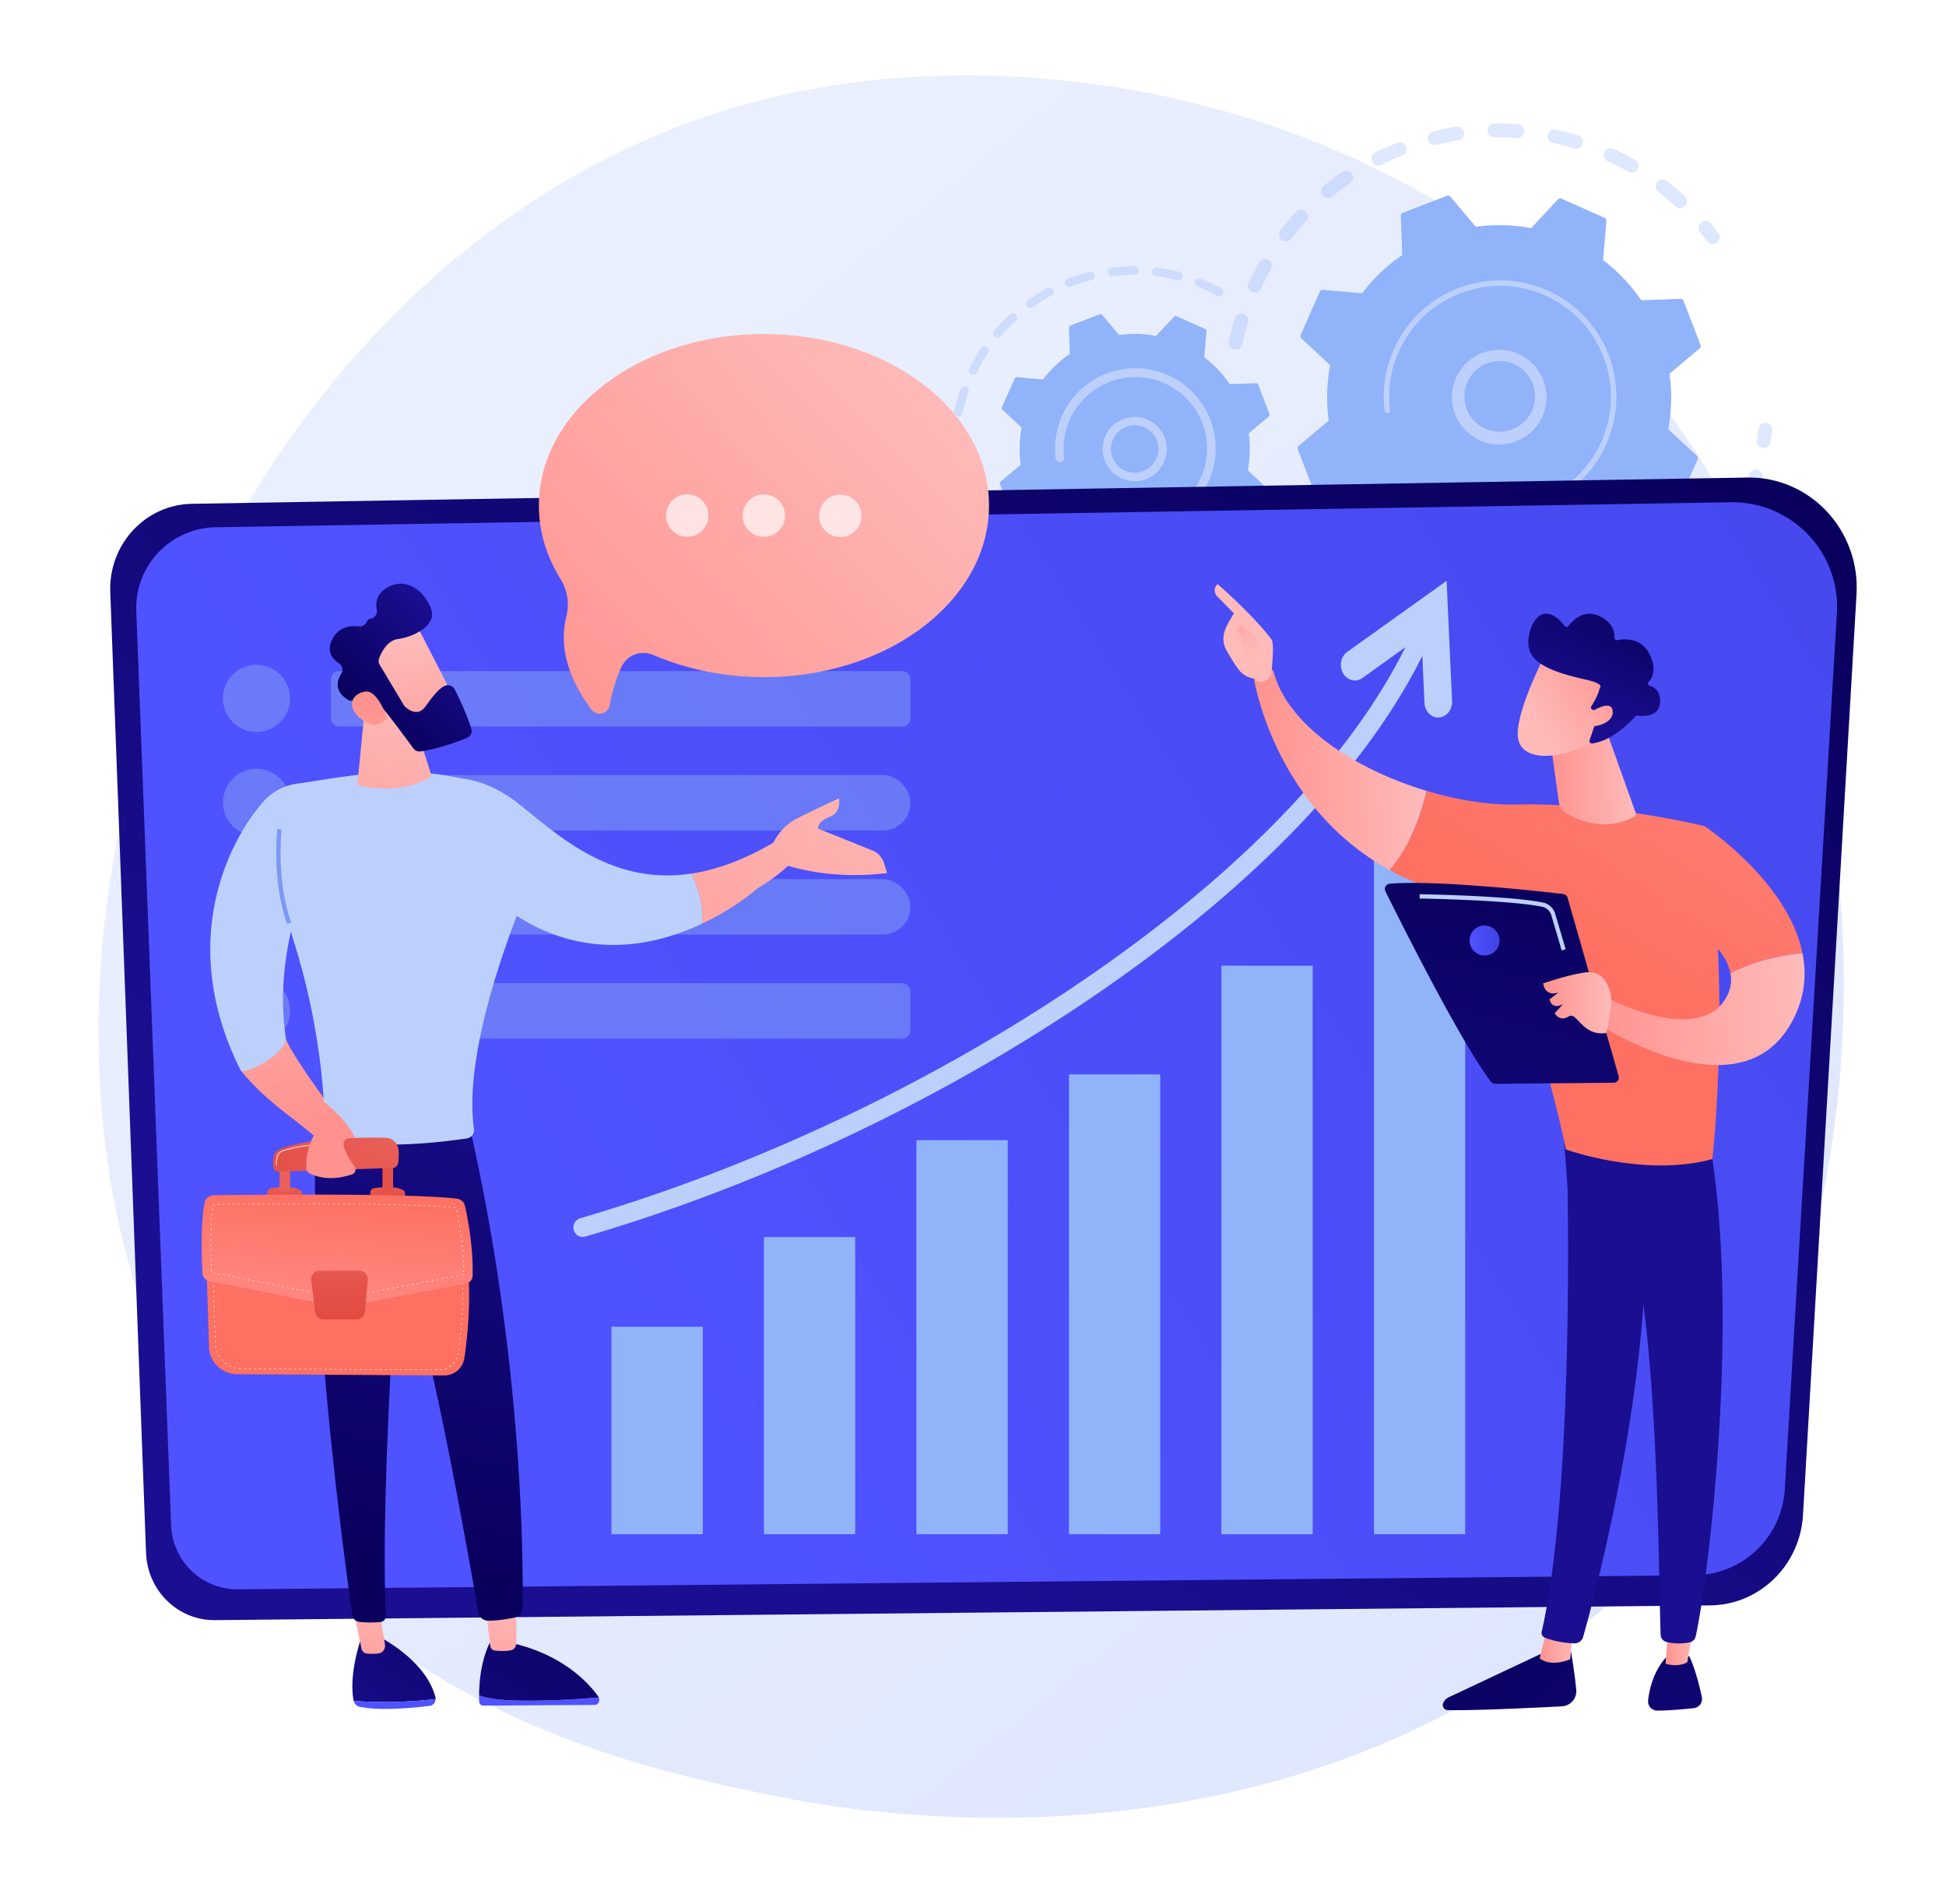 <svg xmlns="http://www.w3.org/2000/svg" xmlns:xlink="http://www.w3.org/1999/xlink" viewBox="0 0 3127.2 3059.3"><defs><filter id="luminosity-noclip" x="510.9" y="-9713.14" width="69.28" height="32766" filterUnits="userSpaceOnUse" color-interpolation-filters="sRGB"><feFlood flood-color="#fff" result="bg"/><feBlend in="SourceGraphic" in2="bg"/></filter><mask id="mask" x="510.9" y="-9713.14" width="69.28" height="32766" maskUnits="userSpaceOnUse"><g style="filter:url(#luminosity-noclip)"/></mask><linearGradient id="linear-gradient" x1="510.9" y1="2081.12" x2="580.18" y2="2081.12" gradientUnits="userSpaceOnUse"><stop offset="0" stop-color="#fff"/><stop offset="1"/></linearGradient><linearGradient id="linear-gradient-2" x1="3320.99" y1="3753.48" x2="823.16" y2="651.34" gradientUnits="userSpaceOnUse"><stop offset="0" stop-color="#dae3fe"/><stop offset="1" stop-color="#e9effd"/></linearGradient><linearGradient id="linear-gradient-3" x1="2244.57" y1="439.52" x2="1157.99" y2="2358.02" gradientUnits="userSpaceOnUse"><stop offset="0" stop-color="#09005d"/><stop offset="1" stop-color="#1a0f91"/></linearGradient><linearGradient id="linear-gradient-4" x1="944.03" y1="2061.72" x2="4442.99" y2="-133.41" gradientUnits="userSpaceOnUse"><stop offset="0" stop-color="#4f52ff"/><stop offset="1" stop-color="#4042e2"/></linearGradient><linearGradient id="linear-gradient-5" x1="9673.03" y1="2565.86" x2="9064.09" y2="3228.22" gradientTransform="matrix(-1, 0.01, 0.01, 1, 11978.62, -60.78)" xlink:href="#linear-gradient-3"/><linearGradient id="linear-gradient-6" x1="9475.38" y1="2615.05" x2="9529.47" y2="2615.05" gradientTransform="matrix(-1, 0.01, 0.01, 1, 11978.62, -60.78)" gradientUnits="userSpaceOnUse"><stop offset="0" stop-color="#febbba"/><stop offset="1" stop-color="#ff928e"/></linearGradient><linearGradient id="linear-gradient-7" x1="7267.84" y1="5317.37" x2="7906.21" y2="4400.56" gradientTransform="matrix(-1, 0.01, 0.01, 1, 11978.62, -60.78)" xlink:href="#linear-gradient-3"/><linearGradient id="linear-gradient-8" x1="9536.43" y1="2440.25" x2="8927.46" y2="3102.63" gradientTransform="matrix(-1, 0.01, 0.01, 1, 11978.62, -60.78)" xlink:href="#linear-gradient-3"/><linearGradient id="linear-gradient-9" x1="9280.44" y1="2612.27" x2="9327.14" y2="2612.27" xlink:href="#linear-gradient-6"/><linearGradient id="linear-gradient-10" x1="7171.45" y1="5250.26" x2="7809.82" y2="4333.45" gradientTransform="matrix(-1, 0.01, 0.01, 1, 11978.62, -60.78)" xlink:href="#linear-gradient-3"/><linearGradient id="linear-gradient-11" x1="3040.26" y1="746.85" x2="2544.5" y2="1531.23" gradientUnits="userSpaceOnUse"><stop offset="0" stop-color="#ff928e"/><stop offset="1" stop-color="#fe7062"/></linearGradient><linearGradient id="linear-gradient-12" x1="9698.02" y1="1203.9" x2="9974.37" y2="1203.9" xlink:href="#linear-gradient-6"/><linearGradient id="linear-gradient-13" x1="-34.24" y1="1156.65" x2="151.2" y2="1578.55" gradientTransform="translate(2100.1 34) rotate(-0.5)" xlink:href="#linear-gradient-6"/><linearGradient id="linear-gradient-14" x1="9973.04" y1="1017.07" x2="10050.42" y2="898.11" xlink:href="#linear-gradient-6"/><linearGradient id="linear-gradient-15" x1="3189.7" y1="841.3" x2="2693.95" y2="1625.68" xlink:href="#linear-gradient-11"/><linearGradient id="linear-gradient-16" x1="9093.31" y1="1595.3" x2="9443.02" y2="1595.3" xlink:href="#linear-gradient-6"/><linearGradient id="linear-gradient-17" x1="9361.86" y1="1221.44" x2="9500.12" y2="1221.44" xlink:href="#linear-gradient-6"/><linearGradient id="linear-gradient-18" x1="1703.72" y1="4484.5" x2="1652.05" y2="4314.08" gradientTransform="matrix(-0.75, -0.66, -0.66, 0.75, 6692.47, -1088.01)" xlink:href="#linear-gradient-6"/><linearGradient id="linear-gradient-19" x1="2621.18" y1="948.86" x2="2522.7" y2="1159.38" xlink:href="#linear-gradient-3"/><linearGradient id="linear-gradient-20" x1="1650.9" y1="4483.7" x2="1604.41" y2="4330.37" gradientTransform="matrix(-0.75, -0.66, -0.66, 0.75, 6692.47, -1088.01)" xlink:href="#linear-gradient-6"/><linearGradient id="linear-gradient-21" x1="9250.18" y1="1398.7" x2="9443.15" y2="2202.74" gradientTransform="matrix(-1, 0, 0, 1, 11707.16, 0)" xlink:href="#linear-gradient-3"/><linearGradient id="linear-gradient-22" x1="9117.95" y1="1611.41" x2="9227.29" y2="1611.41" gradientTransform="matrix(-1, 0, 0, 1, 11707.16, 0)" xlink:href="#linear-gradient-6"/><linearGradient id="linear-gradient-23" x1="2361.58" y1="1511.37" x2="2409.76" y2="1511.37" xlink:href="#linear-gradient-4"/><linearGradient id="linear-gradient-24" x1="1481.65" y1="566.52" x2="843.29" y2="1184.51" gradientTransform="matrix(1, 0, 0, 1, 0, 0)" xlink:href="#linear-gradient-6"/><linearGradient id="linear-gradient-25" x1="372.03" y1="1408.48" x2="482.96" y2="1812.6" gradientTransform="matrix(1, 0, 0, 1, 0, 0)" xlink:href="#linear-gradient-6"/><linearGradient id="linear-gradient-26" x1="802.65" y1="2437.78" x2="529.02" y2="2848.23" xlink:href="#linear-gradient-3"/><linearGradient id="linear-gradient-27" x1="-1608.24" y1="2516.09" x2="-1587.86" y2="1748.69" gradientTransform="translate(2248.2)" xlink:href="#linear-gradient-4"/><linearGradient id="linear-gradient-28" x1="-1644.72" y1="2530.57" x2="-1670.26" y2="2753.46" gradientTransform="translate(2248.2)" xlink:href="#linear-gradient-6"/><linearGradient id="linear-gradient-29" x1="-1376.21" y1="2522.25" x2="-1355.84" y2="1754.85" gradientTransform="translate(2248.2)" xlink:href="#linear-gradient-4"/><linearGradient id="linear-gradient-30" x1="966.11" y1="2546.75" x2="692.47" y2="2957.2" xlink:href="#linear-gradient-3"/><linearGradient id="linear-gradient-31" x1="-1436.69" y1="2554.41" x2="-1462.23" y2="2777.29" gradientTransform="translate(2248.2)" xlink:href="#linear-gradient-6"/><linearGradient id="linear-gradient-32" x1="616.18" y1="2524.34" x2="802.93" y2="1553.21" xlink:href="#linear-gradient-3"/><linearGradient id="linear-gradient-33" x1="-1588.3" y1="1105.75" x2="-1685.81" y2="1527.14" gradientTransform="translate(2248.2)" xlink:href="#linear-gradient-6"/><linearGradient id="linear-gradient-34" x1="-2143.8" y1="-2252.17" x2="-2316.79" y2="-2023.31" gradientTransform="translate(3752.9 1006.9) rotate(-46.7)" xlink:href="#linear-gradient-6"/><linearGradient id="linear-gradient-35" x1="-2275.92" y1="-2197.21" x2="-2069.27" y2="-2197.21" gradientTransform="translate(3752.9 1006.9) rotate(-46.7)" xlink:href="#linear-gradient-3"/><linearGradient id="linear-gradient-36" x1="-2397.17" y1="-2070.94" x2="-2258.41" y2="-2213.3" gradientTransform="translate(3752.9 1006.9) rotate(-46.7)" xlink:href="#linear-gradient-6"/><linearGradient id="linear-gradient-37" x1="-1591.34" y1="1875.55" x2="-1659.83" y2="1997.43" gradientTransform="translate(2248.2)" xlink:href="#linear-gradient-3"/><linearGradient id="linear-gradient-38" x1="-1590.24" y1="1095.45" x2="-2186.95" y2="1858.9" gradientTransform="translate(3015.9)" xlink:href="#linear-gradient-6"/><linearGradient id="linear-gradient-39" x1="-1510.38" y1="1157.87" x2="-2107.09" y2="1921.31" gradientTransform="translate(3015.9)" xlink:href="#linear-gradient-6"/><linearGradient id="linear-gradient-40" x1="531.91" y1="1466.9" x2="542.1" y2="2020.38" xlink:href="#linear-gradient-11"/><linearGradient id="linear-gradient-41" x1="458.86" y1="1952.66" x2="456.42" y2="1893.4" gradientUnits="userSpaceOnUse"><stop offset="0" stop-color="#e1473d"/><stop offset="1" stop-color="#e9605a"/></linearGradient><linearGradient id="linear-gradient-42" x1="457.78" y1="2297.48" x2="457.78" y2="2019.24" xlink:href="#linear-gradient-41"/><linearGradient id="linear-gradient-43" x1="623.96" y1="1945.85" x2="621.52" y2="1886.59" xlink:href="#linear-gradient-41"/><linearGradient id="linear-gradient-44" x1="708.81" y1="1811.39" x2="479.91" y2="2024.51" xlink:href="#linear-gradient-41"/><linearGradient id="linear-gradient-45" x1="420.99" y1="1997.55" x2="604.5" y2="1790.36" xlink:href="#linear-gradient-41"/><linearGradient id="linear-gradient-46" x1="530.81" y1="2167.01" x2="548.92" y2="1915.74" xlink:href="#linear-gradient-11"/><linearGradient id="linear-gradient-47" x1="552.85" y1="2143.88" x2="539.26" y2="1979.76" xlink:href="#linear-gradient-41"/><filter id="luminosity-noclip-2" x="510.9" y="2051.35" width="69.28" height="59.55" filterUnits="userSpaceOnUse" color-interpolation-filters="sRGB"><feFlood flood-color="#fff" result="bg"/><feBlend in="SourceGraphic" in2="bg"/></filter><mask id="mask-2" x="510.9" y="2051.35" width="69.28" height="59.55" maskUnits="userSpaceOnUse"><g style="mask:url(#mask);filter:url(#luminosity-noclip-2)"><path d="M566.3,2110.9H526a10.5,10.5,0,0,1-10.4-9.2L511,2063a10.4,10.4,0,0,1,10.3-11.7h48.5a10.4,10.4,0,0,1,10.3,11.3l-3.4,38.8A10.4,10.4,0,0,1,566.3,2110.9Z" style="mix-blend-mode:multiply;fill:url(#linear-gradient)"/></g></mask><linearGradient id="linear-gradient-48" x1="524.34" y1="2118.28" x2="635.26" y2="1906.63" xlink:href="#linear-gradient-11"/><linearGradient id="linear-gradient-49" x1="407.25" y1="1400.7" x2="517.76" y2="1803.26" gradientTransform="matrix(1, 0, 0, 1, 0, 0)" xlink:href="#linear-gradient-6"/></defs><g id="Background"><rect x="-284.1" y="-333.9" width="3710" height="3710" style="fill:#fff"/></g><g id="Illustration"><path d="M2637.9,2527.3c-57.6,60.2-112.1,99.1-155.2,129.8-506.1,360.8-1105,255.6-1232.3,230-187.9-38-551.2-111.3-813.9-418.2C39.1,2004.6,101,1273,409.2,790.1c56.4-88.3,354.2-578.6,959.6-657.2,366.3-47.6,793.4,48.4,1102.6,305.8C3120.6,979.1,3074.4,2070.7,2637.9,2527.3Z" style="fill:url(#linear-gradient-2)"/><g style="opacity:0.3"><path d="M1982.1,561.3a11.1,11.1,0,0,1-7.3-12.9c2.6-12.2,5.8-24.5,9.5-36.5a11.1,11.1,0,0,1,13.9-7.4h.2a11.1,11.1,0,0,1,7.1,13.8c-3.5,11.4-6.5,23.1-9,34.7a11.1,11.1,0,0,1-13.2,8.5Zm30.8-91.5-1.2-.5a11,11,0,0,1-5.4-14.7q8-17.2,17.4-33.6a11.1,11.1,0,0,1,19.2,11c-5.9,10.3-11.4,21.1-16.5,31.9A11.2,11.2,0,0,1,2012.9,469.8Zm50.2-82.5a10.6,10.6,0,0,1-3.3-1.8,11,11,0,0,1-2-15.6c7.7-9.9,15.9-19.6,24.4-28.8a11.1,11.1,0,1,1,16.3,15c-8.1,8.8-15.9,18-23.2,27.4A11.1,11.1,0,0,1,2063.1,387.3Zm67.4-69.3a10,10,0,0,1-5.1-3.5,11.1,11.1,0,0,1,1.5-15.6c9.7-7.9,19.9-15.6,30.3-22.6a11,11,0,1,1,12.5,18.2c-9.8,6.8-19.5,14-28.7,21.6A11,11,0,0,1,2130.5,318Zm81.1-52.4a11.1,11.1,0,0,1-1.5-20.5c11.2-5.6,22.8-10.7,34.5-15.4a11.1,11.1,0,1,1,8.2,20.6c-11.1,4.4-22.2,9.4-32.8,14.7A11.2,11.2,0,0,1,2211.6,265.6Zm90.7-33.2a11.3,11.3,0,0,1-7.4-7.9,11.1,11.1,0,0,1,8.2-13.4c12.2-3,24.6-5.5,37-7.4a11,11,0,0,1,12.7,9.2,11.2,11.2,0,0,1-9.2,12.7c-11.8,1.8-23.7,4.2-35.3,7A11.1,11.1,0,0,1,2302.3,232.4Zm394.2,101.5a11.9,11.9,0,0,1-4-2.4c-8.8-8-18-15.8-27.5-23.1a11.1,11.1,0,0,1,13.6-17.6c9.9,7.7,19.6,15.9,28.9,24.4a11.1,11.1,0,0,1-11,18.7ZM2398,220.1a10.9,10.9,0,0,1-7.6-10.4,11.1,11.1,0,0,1,10.9-11.2c12.5-.2,25.2.1,37.8,1a11.1,11.1,0,0,1-1.6,22.2c-11.9-.9-24-1.2-35.9-1A10.9,10.9,0,0,1,2398,220.1ZM2618.5,277l-2-.9c-10.4-5.9-21.1-11.5-32-16.5a11.1,11.1,0,1,1,9.3-20.1c11.4,5.3,22.7,11.1,33.6,17.3a11.1,11.1,0,0,1-8.9,20.2Zm-124.4-47.5a11.1,11.1,0,0,1,5.8-21.3c12.2,2.6,24.5,5.8,36.5,9.4h.3a11.1,11.1,0,0,1-6.7,21.1c-11.4-3.4-23.1-6.5-34.8-9A3.5,3.5,0,0,1,2494.1,229.5Z" style="fill:#91b3fa"/><path d="M2748.8,391.6a11.4,11.4,0,0,1-5.4-3.9c-3.4-4.6-7-9.1-10.6-13.6a11.1,11.1,0,1,1,17.1-14c3.8,4.6,7.6,9.4,11.2,14.3a11.1,11.1,0,0,1-12.3,17.2Z" style="fill:#91b3fa"/></g><g style="opacity:0.3"><path d="M2830.8,719.5a11.2,11.2,0,0,1-7.5-12.3q1.3-8.6,2.4-17.1a11.1,11.1,0,1,1,22,2.6c-.7,6-1.5,12-2.5,18a11.1,11.1,0,0,1-12.7,9.2Z" style="fill:#91b3fa"/><path d="M2270.2,1062.3c-4.8-1.6-9.7-3.3-14.5-5.1a11.1,11.1,0,1,1,7.6-20.8c11.2,4.1,22.5,7.7,33.7,10.8a11,11,0,0,1,7.7,13.6,11.1,11.1,0,0,1-13.6,7.8C2284.2,1066.6,2277.1,1064.5,2270.2,1062.3Zm-68-28.9-1.7-.7c-10.9-5.8-21.8-12.1-32.1-18.8a11,11,0,1,1,11.9-18.6c9.9,6.3,20.2,12.3,30.6,17.8a11.1,11.1,0,0,1-8.7,20.3Zm146.1,46.7a11.3,11.3,0,0,1-7.5-12,11.1,11.1,0,0,1,12.4-9.6c11.6,1.6,23.5,2.6,35.2,3.2a11.1,11.1,0,1,1-1,22.1c-12.4-.6-24.8-1.7-37.1-3.3ZM2123.6,980a11.1,11.1,0,0,1-3.8-2.1c-9.3-8-18.5-16.6-27.2-25.4a11.1,11.1,0,0,1,15.8-15.5c8.2,8.3,16.9,16.4,25.9,24a11.2,11.2,0,0,1,1.2,15.7A11.1,11.1,0,0,1,2123.6,980Zm319.7,101.9a11,11,0,0,1,2.4-21.5c11.7-1.1,23.5-2.7,35-4.7a11.1,11.1,0,1,1,3.9,21.8c-12.2,2.2-24.6,3.8-36.9,4.9A9.4,9.4,0,0,1,2443.3,1081.9Zm93.1-19a10.7,10.7,0,0,1-7.1-7.1,11,11,0,0,1,7.1-13.9c11.2-3.6,22.4-7.8,33.2-12.3a11.1,11.1,0,0,1,8.5,20.5c-11.4,4.7-23.1,9.1-34.9,12.9A11.2,11.2,0,0,1,2536.4,1062.9Zm86.7-38.8a10.9,10.9,0,0,1-6.1-4.9,11.2,11.2,0,0,1,3.9-15.2c10.2-5.9,20.2-12.4,29.8-19.1a11,11,0,0,1,15.4,2.6,11.2,11.2,0,0,1-2.7,15.5c-10,7.1-20.6,13.9-31.2,20.1A10.9,10.9,0,0,1,2623.1,1024.1Zm76.2-56.8a12.5,12.5,0,0,1-4.7-3,11.2,11.2,0,0,1,.6-15.7c8.6-8,16.9-16.4,24.8-25.1a11,11,0,0,1,16.4,14.8c-8.3,9.2-17,18.1-26.1,26.5A11,11,0,0,1,2699.3,967.3Zm61.9-72.2a10.5,10.5,0,0,1-2.8-1.4,11,11,0,0,1-2.9-15.4c6.5-9.7,12.8-19.8,18.6-30a11.1,11.1,0,0,1,19.3,10.9c-6.1,10.7-12.7,21.4-19.6,31.6A11.1,11.1,0,0,1,2761.2,895.1Zm44.4-84-.6-.2a11.1,11.1,0,0,1-6.2-14.4c3.2-8,6.1-16.3,8.8-24.5,1-2.9,1.9-5.9,2.9-8.9a11.1,11.1,0,1,1,21.2,6.5l-3,9.3c-2.8,8.7-6,17.3-9.3,25.8A11.2,11.2,0,0,1,2805.6,811.1Z" style="fill:#91b3fa"/><path d="M2058.5,910.4a11,11,0,0,1-5.4-3.9c-3.6-4.8-7.2-9.8-10.6-14.8a11.1,11.1,0,1,1,18.3-12.5c3.2,4.7,6.6,9.4,10,14a11,11,0,0,1-2.2,15.5A10.9,10.9,0,0,1,2058.5,910.4Z" style="fill:#91b3fa"/></g><path d="M2112.8,792.8a5.3,5.3,0,0,0,5,3.4l63-2.3a273.7,273.7,0,0,0,61.3,64.5l-5.4,62.8a5.3,5.3,0,0,0,3.1,5.2l69.1,30.7a5.2,5.2,0,0,0,5.9-1.2l43-46.1a274.1,274.1,0,0,0,88.9,2.2l40.7,48.3a5.4,5.4,0,0,0,5.8,1.5l70.6-27.2a5.2,5.2,0,0,0,3.3-5l-2.2-63.1a273.5,273.5,0,0,0,64.5-61.3l62.8,5.4a5.2,5.2,0,0,0,5.2-3l30.6-69.2a5.1,5.1,0,0,0-1.2-5.9l-46.1-42.9a271.9,271.9,0,0,0,2.2-89l48.3-40.6a5.1,5.1,0,0,0,1.5-5.8l-27.2-70.6a5.3,5.3,0,0,0-5-3.4l-63,2.3a274,274,0,0,0-61.4-64.5l5.4-62.8a5.2,5.2,0,0,0-3-5.2l-69.1-30.7a5.2,5.2,0,0,0-5.9,1.2l-43,46.1a277.5,277.5,0,0,0-89-2.2l-40.6-48.2a5.1,5.1,0,0,0-5.8-1.5l-70.6,27.1a5.1,5.1,0,0,0-3.3,5.1l2.2,63a275.5,275.5,0,0,0-64.5,61.3l-62.8-5.4a5.1,5.1,0,0,0-5.2,3.1L2090.2,538a5.2,5.2,0,0,0,1.2,5.9l46.1,42.9a277.5,277.5,0,0,0-2.2,89l-48.2,40.6a5.3,5.3,0,0,0-1.5,5.9Z" style="fill:#91b3fa"/><path d="M2385.4,710.4a76,76,0,1,1,10.8,2.7A65.6,65.6,0,0,1,2385.4,710.4Zm42-127.6a46.8,46.8,0,0,0-8.4-2,56.8,56.8,0,1,0,8.4,2Z" style="fill:#bdd0fb"/><path d="M2352.6,815.3c-6-2-12-4.3-17.9-6.9h0l-5.5-2.6a186.1,186.1,0,0,1-25.9-15.1l-.3-.2-.9-.7-1.9-1.3a4.6,4.6,0,0,1-1.6-5,7.5,7.5,0,0,1,.7-1.2,4.5,4.5,0,0,1,6.2-1,180.9,180.9,0,0,0,32.8,19,178.5,178.5,0,0,0,235.1-90.5,161.8,161.8,0,0,0,6.5-17.1,178.1,178.1,0,0,0-97-218c-89.8-39.8-195.2.8-235.1,90.5-2.4,5.6-4.6,11.2-6.5,16.9a177.9,177.9,0,0,0-7.5,77,6.2,6.2,0,0,1-.2,1.9,4.3,4.3,0,0,1-3.7,3,4.4,4.4,0,0,1-4.9-3.9,185.5,185.5,0,0,1,7.9-80.7c2-6,4.2-12,6.8-17.8,41.8-94.2,152.6-136.8,246.8-95a187,187,0,0,1,101.9,228.8q-3,9.1-6.9,18a187.1,187.1,0,0,1-228.9,101.9Z" style="fill:#bdd0fb"/><g style="opacity:0.3"><path d="M1531.6,721a6.8,6.8,0,0,1-4.7-6.7c.2-5.8.5-11.7,1.1-17.5a6.8,6.8,0,1,1,13.6,1.3c-.5,5.5-.8,11.1-1,16.6a6.9,6.9,0,0,1-7.1,6.7Z" style="fill:#91b3fa"/><path d="M1538.1,668.8a7,7,0,0,1-4.6-8,291.1,291.1,0,0,1,8-29.1c.6-2,1.3-4,2-6a7.2,7.2,0,0,1,8.7-4.2,6.9,6.9,0,0,1,4.2,8.8c-.6,1.9-1.3,3.8-1.9,5.7-3,9.1-5.5,18.4-7.6,27.7a6.8,6.8,0,0,1-8.1,5.2Zm23.6-67.1-.9-.4a6.9,6.9,0,0,1-3.1-9.2,283.2,283.2,0,0,1,18.1-31.6,6.9,6.9,0,1,1,11.4,7.6,297.3,297.3,0,0,0-17.3,30.1A6.8,6.8,0,0,1,1561.7,601.7Zm39.1-59.4a5.9,5.9,0,0,1-2.3-1.3,6.8,6.8,0,0,1-.8-9.6,299.4,299.4,0,0,1,25.4-26.2,6.8,6.8,0,0,1,9.7.4,6.9,6.9,0,0,1-.5,9.7,284.5,284.5,0,0,0-24.1,25A6.9,6.9,0,0,1,1600.8,542.3Zm52.5-47.9a6.9,6.9,0,0,1-1.8-12.1,319.4,319.4,0,0,1,31-19.2,6.9,6.9,0,1,1,6.5,12.1,290.9,290.9,0,0,0-29.6,18.3A6.7,6.7,0,0,1,1653.3,494.4Zm62.7-33.6a7.1,7.1,0,0,1-4.3-4,7,7,0,0,1,3.9-8.9,299.6,299.6,0,0,1,34.8-11.1,6.9,6.9,0,1,1,3.3,13.3,277,277,0,0,0-33.1,10.6A6.6,6.6,0,0,1,1716,460.8Zm68.9-17.4a7.1,7.1,0,0,1-4.7-5.7,6.9,6.9,0,0,1,6-7.6,293.6,293.6,0,0,1,36.3-2.3,6.9,6.9,0,1,1,0,13.7,266.8,266.8,0,0,0-34.6,2.2A7.3,7.3,0,0,1,1784.9,443.4Zm71,0a6.9,6.9,0,0,1-4.6-7.4,6.8,6.8,0,0,1,7.6-5.9,271.9,271.9,0,0,1,35.8,6.7,6.9,6.9,0,1,1-3.3,13.3,282.5,282.5,0,0,0-34.2-6.5Zm101.3,32.3-1.1-.5a286,286,0,0,0-27.4-12.9l-4.2-1.6a6.9,6.9,0,0,1-3.9-8.9,6.8,6.8,0,0,1,8.9-3.9l4.4,1.8a288.5,288.5,0,0,1,28.7,13.4,6.9,6.9,0,0,1-5.4,12.6Z" style="fill:#91b3fa"/></g><g style="opacity:0.3"><path d="M1734.2,1005.9a6.9,6.9,0,0,1,4.2-13.1,298.3,298.3,0,0,0,33.2,8.3,6.8,6.8,0,1,1-2.5,13.4,280.6,280.6,0,0,1-34.8-8.6Zm-32.7-12.5-.7-.3a290.1,290.1,0,0,1-31.7-16.7,6.7,6.7,0,0,1-2.3-9.4,6.9,6.9,0,0,1,9.4-2.3,271.8,271.8,0,0,0,30.2,15.9,6.9,6.9,0,0,1-4.9,12.8Zm101.5,25.2a6.9,6.9,0,0,1,2.5-13.4,278.7,278.7,0,0,0,34.2,0,6.9,6.9,0,1,1,.9,13.7,307.1,307.1,0,0,1-35.9,0A8.6,8.6,0,0,1,1803,1018.6Zm-161.3-61.4a7.2,7.2,0,0,1-2.1-1.2,288.4,288.4,0,0,1-26.8-23.8,6.9,6.9,0,0,1,9.7-9.7,290.2,290.2,0,0,0,25.5,22.8,6.8,6.8,0,0,1,1.2,9.6A7,7,0,0,1,1641.7,957.2Zm231.1,57.1a6.9,6.9,0,0,1,.9-13.3,271.1,271.1,0,0,0,33.1-8.2,6.8,6.8,0,0,1,8.6,4.5,6.7,6.7,0,0,1-4.5,8.5,290.2,290.2,0,0,1-34.8,8.7A7.3,7.3,0,0,1,1872.8,1014.3Zm66.7-20.9a6.9,6.9,0,0,1-.7-12.8,300.6,300.6,0,0,0,30.3-15.9,6.8,6.8,0,0,1,9.4,2.3,6.9,6.9,0,0,1-2.3,9.4,310.1,310.1,0,0,1-31.8,16.7A6.9,6.9,0,0,1,1939.5,993.4Zm59.8-36.3a7.6,7.6,0,0,1-3.3-2.3,6.8,6.8,0,0,1,1.2-9.6,290.2,290.2,0,0,0,25.5-22.8,6.9,6.9,0,0,1,9.7,0,6.8,6.8,0,0,1,0,9.7,288.4,288.4,0,0,1-26.8,23.8A6.9,6.9,0,0,1,1999.3,957.1Z" style="fill:#91b3fa"/><path d="M1592.2,907.3a6.9,6.9,0,0,1-3.3-2.3c-3.6-4.7-7.1-9.4-10.3-14.2a6.8,6.8,0,1,1,11.3-7.7c3.1,4.5,6.4,9.1,9.8,13.5a6.8,6.8,0,0,1-7.5,10.7Z" style="fill:#91b3fa"/></g><path d="M1625.1,825a3.5,3.5,0,0,0,3.4,2.2l42.2-1.5a182.5,182.5,0,0,0,41,43.2l-3.6,42a3.6,3.6,0,0,0,2,3.5l46.3,20.5a3.4,3.4,0,0,0,3.9-.8l28.8-30.8a186,186,0,0,0,59.5,1.4l27.2,32.3a3.4,3.4,0,0,0,3.9,1l47.2-18.2a3.5,3.5,0,0,0,2.3-3.3l-1.5-42.2a184.1,184.1,0,0,0,43.1-41l42.1,3.6a3.5,3.5,0,0,0,3.4-2.1l20.6-46.2a3.7,3.7,0,0,0-.8-4l-30.9-28.7a183.8,183.8,0,0,0,1.5-59.6l32.3-27.1a3.6,3.6,0,0,0,1-3.9L2021.8,618a3.8,3.8,0,0,0-3.4-2.2l-42.2,1.5a182.4,182.4,0,0,0-41-43.2l3.6-42a3.3,3.3,0,0,0-2-3.4l-46.3-20.6a3.4,3.4,0,0,0-3.9.8l-28.8,30.9a183.2,183.2,0,0,0-59.5-1.5L1771.1,506a3.5,3.5,0,0,0-3.9-1L1720,523.2a3.4,3.4,0,0,0-2.2,3.4l1.5,42.1a183,183,0,0,0-43.2,41.1l-42-3.7a3.5,3.5,0,0,0-3.5,2.1l-20.5,46.3a3.4,3.4,0,0,0,.8,3.9l30.8,28.7a181.1,181.1,0,0,0-1.4,59.6L1608,773.9a3.2,3.2,0,0,0-1,3.9Z" style="fill:#91b3fa"/><path d="M1807.2,770.7a50.5,50.5,0,0,1-26-19.3,51.6,51.6,0,1,1,33.5,21.2A58.8,58.8,0,0,1,1807.2,770.7Zm28.2-85.4a33.9,33.9,0,0,0-5.5-1.3,38.1,38.1,0,0,0-37.6,59.5,38.5,38.5,0,0,0,24.7,15.6h0a37.8,37.8,0,0,0,28.4-6.5A37.3,37.3,0,0,0,1861,728,38.2,38.2,0,0,0,1835.4,685.3Z" style="fill:#bdd0fb"/><path d="M1784.3,843.6a113.5,113.5,0,0,1-12.2-4.7,125.4,125.4,0,0,1-22.8-13l-1-.7a7,7,0,0,1-2.5-7.7,17.4,17.4,0,0,1,1-1.9,7,7,0,0,1,9.6-1.5,109.4,109.4,0,0,0,21.2,12.3h0l1.3.6a115.3,115.3,0,0,0,86,2h.2l.8-.3a114.2,114.2,0,0,0,63.9-60.8c1.6-3.6,3-7.3,4.3-11a115.3,115.3,0,0,0-215-82.5,102.3,102.3,0,0,0-4.2,10.9A113.5,113.5,0,0,0,1710,735a7.7,7.7,0,0,1-.3,3,6.9,6.9,0,0,1-5.7,4.6,6.7,6.7,0,0,1-7.6-5.9,130.2,130.2,0,0,1,5.4-55.8c1.4-4.1,3-8.2,4.7-12.2A129,129,0,0,1,1947.1,761c-1.4,4.2-3,8.3-4.8,12.4C1915.3,834.4,1846.4,864,1784.3,843.6Z" style="fill:#bdd0fb"/><path d="M308.2,809.6,2808,767.4c100.6-1.7,181.4,84.6,175.4,187.5l-86,1479.7c-4.7,80.9-69.9,144.4-149.1,145.2L345.4,2603.5c-59.4.6-108.4-47.2-110.7-108L177.2,951.2C174.4,874.8,233.5,810.9,308.2,809.6Z" style="fill:url(#linear-gradient-3)"/><path d="M346.5,847.3l2434.6-40.2c98-1.6,176.7,80.5,170.8,178.4l-83.8,1407.8a146.8,146.8,0,0,1-145.2,138.1L382.7,2554A106.7,106.7,0,0,1,275,2451.3L219,982A129.8,129.8,0,0,1,346.5,847.3Z" style="fill:url(#linear-gradient-4)"/><rect x="982.6" y="2132" width="146.7" height="333.4" style="fill:#91b3fa"/><rect x="1227.6" y="1987.9" width="146.7" height="477.51" style="fill:#91b3fa"/><rect x="1472.7" y="1832.2" width="146.7" height="633.24" style="fill:#91b3fa"/><rect x="1717.8" y="1726.5" width="146.7" height="738.9" style="fill:#91b3fa"/><rect x="1962.8" y="1551.8" width="146.7" height="913.65" style="fill:#91b3fa"/><rect x="2207.9" y="1345.7" width="146.7" height="1119.68" style="fill:#91b3fa"/><path d="M2311,1153c-11.6-.1-21.3-10.2-21.9-23.3l-4.9-108.3-94.4,67.9c-10.5,7.6-24.6,4.4-31.4-7.2s-3.8-27.1,6.7-34.6l159.6-114.1,8.8,193.4c.6,13.6-8.8,25.3-21,26.1Z" style="fill:#bdd0fb"/><path d="M936.7,1987.7a15.3,15.3,0,0,1-4.3-30c281.2-82.3,569.4-218.9,811.6-384.7,259.6-177.7,441.6-370.7,526.3-557.9a15.3,15.3,0,1,1,27.9,12.6c-87.1,192.3-272.7,389.6-536.9,570.5C1516.5,1765.8,1225.2,1903.9,941,1987A13.3,13.3,0,0,1,936.7,1987.7Z" style="fill:#bdd0fb"/><g style="opacity:0.58"><rect x="531.7" y="1078.4" width="931.3" height="89.09" rx="12.9" style="fill:#7d97f4"/><circle cx="412.2" cy="1122.6" r="54" transform="translate(-761.9 1349.7) rotate(-80.8)" style="fill:#7d97f4"/><rect x="531.7" y="1245.5" width="931.3" height="89.09" rx="43.9" style="fill:#7d97f4"/><circle cx="412.2" cy="1289.8" r="54" transform="translate(-926.9 1490.1) rotate(-80.8)" style="fill:#7d97f4"/><rect x="531.7" y="1412.7" width="931.3" height="89.09" rx="43.9" style="fill:#7d97f4"/><circle cx="412.2" cy="1457" r="54" transform="translate(-1092 1630.5) rotate(-80.8)" style="fill:#7d97f4"/><rect x="531.7" y="1579.9" width="931.3" height="89.09" rx="12.9" style="fill:#7d97f4"/><circle cx="412.2" cy="1624.2" r="54" style="fill:#7d97f4"/></g><path d="M2522.9,2644.5s6.7,35.6,10.1,70.9a24.4,24.4,0,0,1-23,26.6c-47.1,2.5-147.7,7.2-183.9,6a7.9,7.9,0,0,1-7-10.8,17.6,17.6,0,0,1,8.9-9.7l165.6-78Z" style="fill:url(#linear-gradient-5)"/><path d="M2527.9,2623.5l-4.7,42.7s-29,13.8-49-1.2l11.6-47.7Z" style="fill:url(#linear-gradient-6)"/><path d="M2516.4,1820.6c2.3,11.2,17.1,556.4-38.9,801.4a8.3,8.3,0,0,0,5,9.6c8.9,3.6,26.5,8.7,47.5,9.2a14.4,14.4,0,0,0,14.1-10.4c16.1-56.9,93.3-341.7,101.1-613.2,8.7-303.4-.1-10.4-.1-10.4l-8.6-187.3Z" style="fill:url(#linear-gradient-7)"/><path d="M2714.4,2661.3s10.2,17.9,20.4,65.7a14.8,14.8,0,0,1-12.9,17.9c-15.6,1.7-39.5,3.9-58.6,4a14.8,14.8,0,0,1-14.8-16.4c1.9-17.5,8.3-46.3,28.5-68.8Z" style="fill:url(#linear-gradient-8)"/><path d="M2722.7,2606.3l-11.2,64.7s-11.7,8.8-34.9,2.7l5-69.5Z" style="fill:url(#linear-gradient-9)"/><path d="M2747.3,1835.2c50.4,287.2-3.5,711.2-22.3,794.3a12.9,12.9,0,0,1-10.4,9.9c-8.7,1.5-23.1,2.9-37.3-1.1a12,12,0,0,1-8.6-10.8c-3.3-67-2.5-478.4-48.4-640.5a37.3,37.3,0,0,0-14.5-20.3l-86.8-60.5-7.5-99Z" style="fill:url(#linear-gradient-10)"/><path d="M2438.3,1292.8c142.9-3.7,300.9,34.7,300.9,34.7,45,248.1,12.6,535.1,12.6,535.1-110.4,30-235.6-15.5-235.6-15.5-19.4-103.7-108-395.2-108-395.2-69.9-8-127.6-27.6-175.2-53.8,35.8-42.2,52.3-95.7,59.4-127.2C2343,1286.1,2394.2,1294,2438.3,1292.8Z" style="fill:url(#linear-gradient-11)"/><path d="M2014.3,1086.4c13.8-17.1,31.7-9.2,31.7-9.2,21.8,88.6,132.8,159.6,246.4,193.7-7.1,31.5-23.6,85-59.4,127.2C2044.1,1294.2,2014.3,1086.4,2014.3,1086.4Z" style="fill:url(#linear-gradient-12)"/><path d="M2017.7,1090.7c-1.4,4.7,15.7,11.6,25.5-7.6.2-9.1,5.4-48.4-.1-55.8-29.5-39.4-86.5-88.7-86.5-88.7-9.4,9.6-1.5,18.7-1.5,18.7l27.7,28.3c-5.6,10.4-12.5,19.2-15.7,31.8a38.2,38.2,0,0,0,4.1,28.2c4.9,8.6,11.6,19.8,17.9,28.6C2001,1090.7,2017.7,1090.7,2017.7,1090.7Z" style="fill:url(#linear-gradient-13)"/><path d="M1995,1004l25.1,20.9,8.1,21-22,24.9s-7.9-41.7-13.6-50.7S1989.8,1006.7,1995,1004Z" style="fill:url(#linear-gradient-14)"/><path d="M2685.7,1466.4l53.5-138.9s134.3,89.4,157.4,204.2c-25.2,2.1-71.1,9.1-115.8,32.2C2770.5,1509.7,2685.7,1466.4,2685.7,1466.4Z" style="fill:url(#linear-gradient-15)"/><path d="M2570.3,1597.7s150.7,83.2,200.5,10.4c10.4-15.1,12.8-30,10-44.2,44.7-23.1,90.6-30.1,115.8-32.2,6.9,34.6,3.8,71.5-16.2,108.9-87.1,162.9-329.5-5.8-329.5-5.8Z" style="fill:url(#linear-gradient-16)"/><path d="M2581.9,1175.5l46.7,131a4.7,4.7,0,0,1-2.1,5.7c-12.3,7-56.7,27.2-110.9-6.4a22.2,22.2,0,0,1-10.4-15.8l-15.8-113.6Z" style="fill:url(#linear-gradient-17)"/><path d="M2481.8,1054.7s-49,94.4-42.2,132.3,68.6,34.6,122.3,3.3l36.8-101.9Z" style="fill:url(#linear-gradient-18)"/><path d="M2559.1,1140.4a3.8,3.8,0,0,1-1.8-5.6c4-6.2,11.3-18.7,13.6-29.6,0,0,8.9-5.9-22.9-13.2s-79.5-18.7-89.7-45.6,14.9-93,56.2-40.5a3.9,3.9,0,0,0,6.1,0c6.6-8.8,24-27,48.5-16.3,22.9,10.1,25.6,26.8,25.4,35.2a3.8,3.8,0,0,0,4.6,3.9c11.5-2.3,39.2-4.5,52.4,23.8,10.9,23.3,4.1,36.6-2.2,43.2a3.8,3.8,0,0,0,1.8,6.3c7.6,2.3,17.4,8.6,16.6,26.4-1.1,24.6-28.6,22.7-36.4,21.6a4.2,4.2,0,0,0-3.5,1.3c-6.6,7.5-36.5,39.3-69.2,43.4a3.9,3.9,0,0,1-4.1-5.2l13.8-41.2a3.9,3.9,0,0,0-2.2-4.8Z" style="fill:url(#linear-gradient-19)"/><path d="M2553.4,1146.3s35.3-24.7,38.1-4.2-31.7,30.1-48.9,22.6Z" style="fill:url(#linear-gradient-20)"/><path d="M2601.1,1729.2l-82-286.5a8.6,8.6,0,0,0-7.1-6.1c-14.9-1.7-58-6.6-107.7-10.8-59.9-5-129.5-9.2-171.1-5.7a8.5,8.5,0,0,0-6.9,12.1c23.7,47.8,121,242.4,169.7,306.2a8.4,8.4,0,0,0,6.7,3.3l190.4-1.8A8.3,8.3,0,0,0,2601.1,1729.2Z" style="fill:url(#linear-gradient-21)"/><path d="M2581.3,1660s11.4-47,6.8-63.7-13.5-38.1-43.3-33.3-64.9,17.3-64.9,17.3,1.7,21.7,24.4,14.7l-14.1,10.8s2.1,17.4,21.2,8.1l-13.1,14.5s8.2,14.2,22.3,5.1S2541.4,1665.7,2581.3,1660Z" style="fill:url(#linear-gradient-22)"/><path d="M2409.8,1511.4a24.1,24.1,0,1,1-24.1-24.1A24.1,24.1,0,0,1,2409.8,1511.4Z" style="fill:url(#linear-gradient-23)"/><path d="M2509.6,1527.3l-16.7-56.7a19.3,19.3,0,0,0-14.5-13.4c-52.3-11-195.7-13.3-197.1-13.3V1437c5.9.1,145.4,2.4,198.4,13.4a26,26,0,0,1,19.6,18.3l16.7,56.7Z" style="fill:#bdd0fb"/><path d="M1227.6,536.8C1027.9,536.8,866,660.2,866,812.4c0,42.2,12.5,82.2,34.7,118a77.1,77.1,0,0,1,9.6,59.4c-10,39.3-4.7,90.1,40.1,150.4,8.6,11.5,26.6,7.2,29.3-6.9,3.2-17.5,8.9-39.3,18.5-60.4s32-28.8,51.9-20.3c52.4,22.6,113,35.5,177.5,35.5,199.8,0,361.7-123.4,361.7-275.7S1427.4,536.8,1227.6,536.8Z" style="fill:url(#linear-gradient-24)"/><g style="opacity:0.68"><circle cx="1104.8" cy="829" r="34.1" transform="translate(-43.2 1597.2) rotate(-70.7)" style="fill:#fff"/><circle cx="1227.6" cy="829" r="34.1" transform="translate(-250.2 931.1) rotate(-38)" style="fill:#fff"/><circle cx="1350.5" cy="829" r="34.1" transform="translate(-190.7 1197.7) rotate(-45)" style="fill:#fff"/></g><path d="M459.7,1670.5c-8.3,21.6-49.2,40.4-72.7,50,42,50.1,74.1,67.9,117.3,104.3l14.5,32.6,33.6-49.3S472.5,1702.5,459.7,1670.5Z" style="fill:url(#linear-gradient-25)"/><path d="M700,2730.4a15.3,15.3,0,0,0-.3-3c-15.1-59.7-89.8-96.9-89.8-96.9l-29.7,2.3c-17,52.6-14.8,84.9-12.1,99.3l.3,1.1C592.9,2735.4,643.2,2736.9,700,2730.4Z" style="fill:url(#linear-gradient-26)"/><path d="M568.4,2733.2c1.4,4.8,4.9,8.6,9.4,9.5,34.8,7.3,90,1.5,113.2-1.6,5.1-.6,8.9-5.4,9-10.7C643.2,2736.9,592.9,2735.4,568.4,2733.2Z" style="fill:url(#linear-gradient-27)"/><path d="M568.3,2588.7l12.6,60.4a9.8,9.8,0,0,0,8.4,8.1,80.7,80.7,0,0,0,19.5-.3c6.4-1,10.9-7.5,9.8-14.6l-8.7-53.6Z" style="fill:url(#linear-gradient-28)"/><path d="M828.2,2732.6c-32.7-.9-49.6-4.7-58.3-8.3-.1,3.2,0,6.6.1,10s2.8,6.6,6.1,6.6l179.6-1.2c5.7,0,9.1-6.7,6.6-11.9C938.8,2729.7,878.8,2734.1,828.2,2732.6Z" style="fill:url(#linear-gradient-29)"/><path d="M962.3,2727.8a6.1,6.1,0,0,0-.7-1.4c-15.9-22.2-56.3-66.3-136.1-85.4l-38.3-1.2s-17,29.6-17.3,84.5c8.7,3.6,25.6,7.4,58.3,8.3C878.8,2734.1,938.8,2729.7,962.3,2727.8Z" style="fill:url(#linear-gradient-30)"/><path d="M780.1,2581.7c.5,2.9,5.7,46.3,7.7,63.1a8.3,8.3,0,0,0,7.1,7.5c6.5.8,17,1.5,26.3-.4,4.9-1,8.5-5.8,8.5-11.4v-68.1Z" style="fill:url(#linear-gradient-31)"/><path d="M749.4,1790s92.4,351,90.7,792.7a17.1,17.1,0,0,1-13.6,16.7c-11.6,2.4-28.7,5.3-42.8,4.9a15.9,15.9,0,0,1-15.1-13.2c-13-75.9-87.3-503.8-129.6-573.2,0,0-27.9,381-19,578.7a9.3,9.3,0,0,1-8.2,9.8,161.7,161.7,0,0,1-34.4-.1,12.7,12.7,0,0,1-11.2-10.7c-9.2-64.3-62.3-446.8-60-722.4.1-15.6,41.1-83.2,41.1-83.2Z" style="fill:url(#linear-gradient-32)"/><path d="M877.9,1365.2a387.6,387.6,0,0,1-39.2-59.6c-15.3-29-1.2,18.7-5.4-14-114.9-82.9-287.9-41-354.8-32.5a89,89,0,0,0-56.4,30.3c-57.4,66.3-137.1,229.1-35.1,431.1,13.5,3.7,66.3-23.8,72.7-50-7.3-45.7-7.9-104.6,8.1-174.5a169.8,169.8,0,0,0,4.4,17c47.3,149.9,49.8,274.7,49.7,303.5a9.3,9.3,0,0,0,6,8.8c62.3,25,182.2,10.1,222.4,4.1a13.4,13.4,0,0,0,11.3-15.3C741.9,1671,843.3,1435.5,870,1376.6A39.5,39.5,0,0,1,877.9,1365.2Z" style="fill:#bdd0fb"/><path d="M586.2,1138.6l-12,122.6s69,20.8,119.2-14.6l-35.3-111.5Z" style="fill:url(#linear-gradient-33)"/><path d="M666.3,998.8c1.6,1.5,70,135.9,70,135.9l-77.5,37.4L575,1054.4S638.4,972.6,666.3,998.8Z" style="fill:url(#linear-gradient-34)"/><path d="M609.3,1057.7a12.1,12.1,0,0,0,1,10.8l38.6,64.5a11.3,11.3,0,0,0,2.2,2.7c4.6,4.3,20.3,16.7,32.5-.3,10.4-14.4,20.1-27.6,30.5-33a12.4,12.4,0,0,1,16.7,5.5c6.4,12.6,18.8,38.4,26.5,62.8a12.2,12.2,0,0,1-7.2,15.1c-15.7,6.4-46.7,17.9-74.2,21.7a12.4,12.4,0,0,1-11.7-5c-11.9-16.2-45.3-61.6-56.7-73s-30.1-6.5-38.9-4a12.3,12.3,0,0,1-9.9-1.3c-8.9-5.4-24.5-18.8-10.3-41.5a12.3,12.3,0,0,0-3.8-16.8c-10-6.6-20.8-18.9-10.5-38.8s29.1-22,41.8-20.5a12.8,12.8,0,0,0,13.5-7.5,8,8,0,0,1,6.4-5,12,12,0,0,0,9.7-14.1c-2.3-11.4-.6-26.3,17.7-36.3,33.4-18.4,62.7,11.6,70.2,36.9s-30,43.2-53.5,46.2C622.6,1029,613.1,1047.8,609.3,1057.7Z" style="fill:url(#linear-gradient-35)"/><path d="M622,1153.2s-14.8-43.5-33.9-41.9-34,20.5-10.4,41.9C607,1179.7,622,1153.2,622,1153.2Z" style="fill:url(#linear-gradient-36)"/><path d="M461.5,1484.8c-25.1-68.7-16-151.7-15.9-152.5l6.9.8c-.1.8-9,82.1,15.5,149.3Z" style="fill:#7d97f4"/><path d="M635.6,2008.9a3.4,3.4,0,0,1-3.4-2.6c-7.6-29.5-65-62-65.6-62.3a3.7,3.7,0,0,1-1.3-4.8,3.5,3.5,0,0,1,4.7-1.3c2.5,1.4,60.6,34.3,69,66.7a3.6,3.6,0,0,1-2.5,4.2Z" style="fill:url(#linear-gradient-37)"/><path d="M1111.1,1403.8c-130,19.5-214.7-62.5-277.8-112.2-83.3-65.7-148.1-33.7-148.1-33.7L774,1427.5c132.7,125.1,268.8,97.3,354.5,56.7A165.2,165.2,0,0,0,1111.1,1403.8Z" style="fill:#bdd0fb"/><path d="M1293.7,1326.3l-43.1,23.2c-51.7,31.4-97.9,48.1-139.5,54.3a165.2,165.2,0,0,1,17.4,80.4c54.6-25.8,88.9-56.7,88.9-56.7C1315,1369.2,1293.7,1326.3,1293.7,1326.3Z" style="fill:url(#linear-gradient-38)"/><path d="M1420.6,1387a31.8,31.8,0,0,0-18.6-20.3l-87.4-35.2s-1.3-11.2,18.5-18.8,15.1-29.8,15.1-29.8-27,12.3-66.6,31.9c-22.6,11.2-35.4,30.9-42.1,45.8l22.5,29.6c53.9,16.2,108.5,19.3,163.5,12.9Z" style="fill:url(#linear-gradient-39)"/><path d="M331.5,2025.7l4.4,139a45.2,45.2,0,0,0,45,43.6l332.8,2a32.7,32.7,0,0,0,32.5-27.8c5.2-35.1,11.8-97.8,4.3-156.8Z" style="fill:url(#linear-gradient-40)"/><path d="M701.9,2201.7h-2.5a.4.4,0,1,1,0-.8h2.5a.4.4,0,0,1,.4.4A.4.4,0,0,1,701.9,2201.7Zm5.6,0a.4.4,0,1,1,0-.8l2.4-.2c.2-.1.4.1.4.3s-.1.4-.3.5l-2.5.2Zm-13.7,0h-2.4a.4.4,0,1,1,0-.8h2.4a.4.4,0,1,1,0,.8Zm-8.1-.1h-2.4a.4.4,0,0,1-.4-.4.4.4,0,0,1,.4-.4h2.4a.4.4,0,0,1,.4.4A.4.4,0,0,1,685.7,2201.6Zm-8.1,0h-2.4a.4.4,0,1,1,0-.8h2.4a.4.4,0,0,1,0,.8Zm-8,0h-2.5a.4.4,0,0,1-.4-.4.4.4,0,0,1,.4-.4h2.5a.5.5,0,0,1,.4.5A.4.4,0,0,1,669.6,2201.6Zm-8.1-.1h-2.4a.4.4,0,0,1-.4-.4.4.4,0,0,1,.4-.4h2.4a.4.4,0,1,1,0,.8Zm-8.1,0H651a.4.4,0,0,1-.4-.4.4.4,0,0,1,.4-.4h2.4a.4.4,0,0,1,.4.4A.4.4,0,0,1,653.4,2201.5Zm-8.1-.1h-2.4a.4.4,0,0,1,0-.8h2.4a.4.4,0,1,1,0,.8Zm-8.1,0h-2.4a.4.4,0,0,1-.4-.4.4.4,0,0,1,.4-.4h2.4c.3,0,.4.1.4.4A.4.4,0,0,1,637.2,2201.4Zm-8-.1h-2.5a.4.4,0,0,1,0-.8h2.5a.4.4,0,1,1,0,.8Zm-8.1,0h-2.4c-.3,0-.4-.2-.4-.5a.4.4,0,0,1,.4-.4h2.4a.4.4,0,0,1,.4.4A.4.4,0,0,1,621.1,2201.3Zm-8.1-.1h-2.4a.4.4,0,1,1,0-.8H613a.4.4,0,1,1,0,.8Zm-8.1,0h-2.4a.4.4,0,0,1-.4-.4.4.4,0,0,1,.4-.4h2.4c.3,0,.4.1.4.4A.4.4,0,0,1,604.9,2201.2Zm-8-.1h-2.5a.4.4,0,0,1,0-.8h2.5a.4.4,0,0,1,0,.8Zm-8.1,0h-2.4a.5.5,0,0,1-.5-.4c0-.3.2-.4.5-.4h2.4a.4.4,0,1,1,0,.8Zm-8.1-.1h-2.4a.4.4,0,0,1-.4-.4.4.4,0,0,1,.4-.4h2.4a.4.4,0,0,1,.4.4A.4.4,0,0,1,580.7,2201Zm-8.1,0h-2.4a.4.4,0,0,1-.4-.4.4.4,0,0,1,.4-.4h2.4a.4.4,0,1,1,0,.8Zm-8.1-.1h-2.4a.4.4,0,0,1,0-.8h2.4a.4.4,0,0,1,.4.4C564.9,2200.8,564.8,2200.9,564.5,2200.9Zm-8,0H554a.4.4,0,0,1-.4-.4.4.4,0,0,1,.4-.4h2.5a.4.4,0,1,1,0,.8Zm-8.1-.1H546a.4.4,0,0,1-.4-.4.4.4,0,0,1,.4-.4h2.4a.4.4,0,0,1,.4.4A.4.4,0,0,1,548.4,2200.8Zm-8.1,0h-2.4a.4.4,0,0,1-.4-.4.4.4,0,0,1,.4-.4h2.4a.4.4,0,0,1,0,.8Zm-8.1-.1h-2.4a.4.4,0,1,1,0-.8h2.4a.4.4,0,0,1,.4.4C532.6,2200.6,532.5,2200.7,532.2,2200.7Zm-8,0h-2.5a.4.4,0,0,1,0-.8h2.5a.4.4,0,1,1,0,.8Zm-8.1-.1h-2.5a.4.4,0,0,1-.4-.4.4.4,0,0,1,.4-.4h2.5a.4.4,0,0,1,.4.4A.4.4,0,0,1,516.1,2200.6Zm-8.1,0h-2.4a.4.4,0,1,1,0-.8H508a.4.4,0,0,1,0,.8Zm-8.1,0h-2.4a.4.4,0,0,1-.4-.4.4.4,0,0,1,.4-.4h2.4a.5.5,0,0,1,.4.5A.4.4,0,0,1,499.9,2200.6Zm-8.1-.1h-2.4a.4.4,0,0,1,0-.8h2.4a.4.4,0,1,1,0,.8Zm-8,0h-2.5a.4.4,0,0,1-.4-.4.4.4,0,0,1,.4-.4h2.5a.4.4,0,0,1,.4.4A.4.4,0,0,1,483.8,2200.5Zm-8.1-.1h-2.4a.4.4,0,1,1,0-.8h2.4a.4.4,0,0,1,0,.8Zm-8.1,0h-2.4a.4.4,0,0,1-.4-.4c0-.2.2-.3.4-.4h2.4a.4.4,0,0,1,.4.4A.4.4,0,0,1,467.6,2200.4Zm-8.1-.1h-2.4a.4.4,0,1,1,0-.8h2.4a.4.4,0,1,1,0,.8Zm-8.1,0H449a.5.5,0,0,1-.4-.5c0-.2.2-.3.4-.4h2.4c.3,0,.5.1.5.4S451.7,2200.3,451.4,2200.3Zm-8-.1h-2.5a.4.4,0,1,1,0-.8h2.5a.4.4,0,0,1,0,.8Zm272,0a.5.5,0,0,1-.4-.3.5.5,0,0,1,.3-.5,14.5,14.5,0,0,0,2.2-.9.7.7,0,0,1,.6.3.4.4,0,0,1-.2.5l-2.3.9Zm-280.1,0h-2.4a.4.4,0,0,1-.4-.4c0-.3.2-.5.4-.4h2.4a.4.4,0,0,1,.4.4A.4.4,0,0,1,435.3,2200.2Zm-8.1-.1h-2.4a.4.4,0,1,1,0-.8h2.4a.4.4,0,1,1,0,.8Zm-8.1,0h-2.4a.4.4,0,0,1-.4-.4.4.4,0,0,1,.4-.4h2.4a.4.4,0,0,1,0,.8Zm-8-.1h-2.5a.4.4,0,1,1,0-.8h2.5a.4.4,0,0,1,.4.4A.4.4,0,0,1,411.1,2200Zm-8.1,0h-2.4a.5.5,0,0,1-.5-.4c.1-.3.2-.4.5-.4H403a.4.4,0,1,1,0,.8Zm-8.1-.1h-2.4a.4.4,0,0,1-.4-.4.4.4,0,0,1,.4-.4h2.4a.4.4,0,0,1,.4.4A.4.4,0,0,1,394.9,2199.9Zm-8.1-.1h-2.4a.5.5,0,0,1-.4-.5c0-.2.2-.4.4-.3h2.4c.3,0,.4.2.4.5S387,2199.8,386.8,2199.8Zm-8-1.1h-.1l-2.3-.7c-.2,0-.3-.2-.3-.5a.4.4,0,0,1,.5-.2l2.3.6c.3.1.4.3.3.5S379,2198.7,378.8,2198.7Zm343.9-2-.4-.2a.5.5,0,0,1,.2-.6l1.9-1.4a.4.4,0,1,1,.5.7l-2,1.4Zm-351.5-.6H371l-2.1-1a.5.5,0,0,1-.2-.6c.1-.2.3-.2.5-.1l2.2,1a.4.4,0,0,1,.2.5C371.5,2196,371.4,2196.1,371.2,2196.1Zm-7-4H364l-2-1.4a.4.4,0,0,1,0-.6c.1-.2.3-.2.5-.1l1.9,1.5c.2.1.3.3.1.5Zm364.6-.7h-.3a.5.5,0,0,1,0-.6l1.5-1.8a.4.4,0,0,1,.7.5l-1.6,1.9Zm-370.7-4.5-.3-.2a14.9,14.9,0,0,1-1.7-1.8.3.3,0,0,1,.1-.5.3.3,0,0,1,.5,0l1.7,1.8a.5.5,0,0,1,0,.5Zm375.2-2.1a.1.1,0,0,1-.1-.1.4.4,0,0,1-.2-.5c.3-.7.7-1.4,1-2.2a.4.4,0,0,1,.7.3,22.9,22.9,0,0,1-1,2.3A.5.5,0,0,1,733.3,2184.8ZM353,2180.6l-.3-.2a23.9,23.9,0,0,1-1.3-2.1c-.1-.2-.1-.4.1-.5s.5-.1.6.1l1.2,2.1c.2.1.1.4-.1.5Zm383-3.4h-.1a.5.5,0,0,1-.3-.5l.3-1.8v-.6a.5.5,0,0,1,.5-.3c.2,0,.4.2.3.4v.6l-.3,1.9A.4.4,0,0,1,736,2177.2Zm-386.8-3.7c-.2,0-.3-.1-.4-.3l-.9-2.3a.5.5,0,0,1,.3-.5c.2-.1.4.1.5.3l.9,2.2c.1.2,0,.5-.2.5Zm388-4.3h0c-.3,0-.4-.2-.4-.5a20,20,0,0,1,.4-2.4c0-.2.2-.3.4-.3a.4.4,0,0,1,.4.4c-.2.9-.3,1.7-.4,2.4A.4.4,0,0,1,737.2,2169.2Zm-390.4-3.4c-.2,0-.3-.2-.4-.4a20,20,0,0,1-.4-2.4c-.1-.2.1-.4.3-.4s.4.1.5.3a20,20,0,0,0,.4,2.4c.1.2-.1.4-.3.4A.1.1,0,0,1,346.8,2165.8Zm391.5-4.6h-.1c-.2,0-.3-.3-.3-.5l.3-2.4c0-.2.2-.4.4-.3a.4.4,0,0,1,.4.4l-.3,2.4A.4.4,0,0,1,738.3,2161.2Zm-392.4-3.5c-.2,0-.4-.1-.4-.3v-2.5a.4.4,0,0,1,.8,0v2.4a.4.4,0,0,1-.4.4Zm393.4-4.5h-.1c-.2-.1-.4-.3-.3-.5s.1-1.6.2-2.4a.7.7,0,0,1,.5-.4c.2.1.4.3.3.5a19.4,19.4,0,0,1-.2,2.4C739.6,2153,739.5,2153.2,739.3,2153.2Zm-393.7-3.5c-.2,0-.3-.2-.4-.4v-2.4c0-.3.1-.5.4-.5a.4.4,0,0,1,.4.4v2.5a.4.4,0,0,1-.4.4Zm394.6-4.6h-.1a.4.4,0,0,1-.4-.4l.3-2.4a.4.4,0,0,1,.4-.4c.3,0,.4.2.4.5a19.4,19.4,0,0,0-.2,2.4C740.5,2145,740.4,2145.1,740.2,2145.1Zm-394.8-3.5a.4.4,0,0,1-.4-.4v-2.4a.4.4,0,0,1,.4-.4c.2-.1.4.1.4.4v2.4a.4.4,0,0,1-.4.4Zm395.5-4.5h0a.5.5,0,0,1-.4-.5l.3-2.4c0-.2.2-.4.4-.3a.4.4,0,0,1,.4.4l-.3,2.4A.4.4,0,0,1,740.9,2137.1Zm-395.8-3.6a.4.4,0,0,1-.4-.4v-2.4a.4.4,0,0,1,.4-.4.7.7,0,0,1,.5.4v2.4a.4.4,0,0,1-.4.4Zm396.5-4.5h0a.4.4,0,0,1-.4-.4l.2-2.4a.5.5,0,0,1,.5-.4.3.3,0,0,1,.3.5l-.2,2.4C742,2128.9,741.8,2129,741.6,2129Zm-396.7-3.6c-.2,0-.4-.1-.4-.3v-2.5a.4.4,0,0,1,.8,0v2.4a.4.4,0,0,1-.4.4Zm397.3-4.4h0a.4.4,0,0,1-.4-.4l.2-2.5c0-.2.2-.4.4-.3a.4.4,0,0,1,.4.4l-.2,2.4A.4.4,0,0,1,742.2,2121Zm-397.6-3.6a.4.4,0,0,1-.4-.4v-2.4c0-.3.2-.4.4-.5a.4.4,0,0,1,.4.4v2.5a.4.4,0,0,1-.4.4Zm398.1-4.5h0a.4.4,0,0,1-.4-.4c.1-.8.1-1.6.2-2.4a.4.4,0,0,1,.8,0c-.1.8-.1,1.6-.2,2.4S743,2112.9,742.7,2112.9Zm-398.4-3.6c-.2,0-.3-.2-.4-.4v-2.4a.4.4,0,0,1,.8,0v2.4a.4.4,0,0,1-.4.4Zm398.8-4.5h0a.4.4,0,0,1-.4-.4,19.3,19.3,0,0,0,.1-2.4.5.5,0,0,1,.5-.4c.2,0,.4.2.3.4a20.9,20.9,0,0,1-.1,2.5C743.5,2104.7,743.4,2104.8,743.1,2104.8Zm-399-3.6a.4.4,0,0,1-.4-.4v-2.4a.4.4,0,0,1,.8,0v2.4a.4.4,0,0,1-.4.4Zm399.3-4.4h0a.4.4,0,0,1-.4-.4,20.9,20.9,0,0,0,.1-2.5.4.4,0,0,1,.4-.4.5.5,0,0,1,.4.5,19.3,19.3,0,0,1-.1,2.4A.4.4,0,0,1,743.4,2096.8Zm-399.6-3.6a.4.4,0,0,1-.4-.4v-2.5a.4.4,0,0,1,.4-.4.7.7,0,0,1,.5.4v2.4c0,.3-.1.4-.4.5Zm399.8-4.5h0a.4.4,0,0,1-.4-.4v-2.4c0-.3.3-.4.5-.4a.4.4,0,0,1,.4.4,19.3,19.3,0,0,0-.1,2.4A.4.4,0,0,1,743.6,2088.7Zm-400-3.6a.4.4,0,0,1-.4-.4v-2.4c0-.3.2-.4.4-.5a.4.4,0,0,1,.4.4v2.5a.4.4,0,0,1-.4.4Zm400.1-4.5a.4.4,0,0,1-.4-.4v-2.4a.4.4,0,0,1,.4-.4h0a.4.4,0,0,1,.4.4v2.4A.4.4,0,0,1,743.7,2080.6ZM343.3,2077a.4.4,0,0,1-.4-.4v-2.4a.4.4,0,0,1,.4-.4c.2-.1.4.1.4.4v2.4a.4.4,0,0,1-.4.4Zm400.3-4.5a.4.4,0,0,1-.4-.4v-2.4a.4.4,0,0,1,.4-.4.4.4,0,0,1,.4.4v2.4a.4.4,0,0,1-.4.4Zm-400.5-3.6c-.3,0-.4-.1-.5-.4v-2.4a.4.4,0,0,1,.4-.4.4.4,0,0,1,.4.4v2.4a.4.4,0,0,1-.4.4Zm400.3-4.4a.4.4,0,0,1-.4-.4,19.3,19.3,0,0,0-.1-2.4.5.5,0,0,1,.4-.5c.3,0,.4.2.5.4v2.5a.4.4,0,0,1-.4.4Zm-400.6-3.6a.4.4,0,0,1-.4-.4V2058a.4.4,0,1,1,.8,0v2.4c0,.3-.2.4-.4.5Zm400.3-4.5a.4.4,0,0,1-.4-.4c0-.8-.1-1.6-.1-2.4a.4.4,0,0,1,.8,0c0,.8.1,1.6.1,2.4a.4.4,0,0,1-.4.4Zm-400.6-3.6a.4.4,0,0,1-.4-.4V2050c-.1-.3.1-.4.3-.4s.5.1.5.3v2.5a.4.4,0,0,1-.4.4Zm400.1-4.5c-.2,0-.4-.1-.4-.3s-.1-1.7-.1-2.5.1-.4.3-.4.4.2.5.4.1,1.6.1,2.4-.1.4-.3.4Zm-400.3-3.6a.4.4,0,0,1-.4-.4v-2.4a.4.4,0,0,1,.4-.4c.2-.1.4.1.4.4v2.4a.4.4,0,0,1-.4.4Zm399.7-4.4a.4.4,0,0,1-.4-.4c-.1-.8-.1-1.6-.2-2.4s.1-.4.3-.4a.3.3,0,0,1,.5.3c.1.8.1,1.6.2,2.4s-.1.5-.4.5Zm-400-3.7a.4.4,0,0,1-.4-.4v-2.4a.4.4,0,1,1,.8,0v2.4a.4.4,0,0,1-.4.4Zm399.2-4.4c-.2,0-.4-.1-.4-.3l-.3-2.4a.7.7,0,0,1,.4-.5.4.4,0,0,1,.4.4l.3,2.4c0,.2-.1.4-.3.4Zm-399.4-3.6c-.3,0-.4-.2-.5-.4v-2.9h1.4a.4.4,0,0,1,.4.4.4.4,0,0,1-.4.4h-.6v2a.5.5,0,0,1-.4.5Zm396.8-2.5h-2.5a.4.4,0,0,1-.4-.4.4.4,0,0,1,.4-.4h2.5a.4.4,0,0,1,.4.4A.4.4,0,0,1,738.6,2026.1Zm-8.1,0h-2.4c-.3,0-.4-.1-.4-.4a.4.4,0,0,1,.4-.4h2.4a.4.4,0,0,1,.4.4A.4.4,0,0,1,730.5,2026.1Zm-8.1,0H720a.4.4,0,0,1-.4-.4.4.4,0,0,1,.4-.4h2.4a.4.4,0,0,1,.4.4A.4.4,0,0,1,722.4,2026.1Zm-8.1,0h-2.4a.4.4,0,0,1-.4-.4.4.4,0,0,1,.4-.4h2.4a.4.4,0,0,1,.4.4C714.7,2026,714.6,2026.1,714.3,2026.1Zm-8.1,0h-2.4a.4.4,0,0,1-.4-.4.4.4,0,0,1,.4-.4h2.4a.5.5,0,0,1,.5.4C706.7,2026,706.5,2026.1,706.2,2026.1Zm-8,0h-2.5a.4.4,0,0,1-.4-.4.4.4,0,0,1,.4-.4h2.5a.4.4,0,0,1,.4.4A.4.4,0,0,1,698.2,2026.1Zm-8.1,0h-2.4c-.3,0-.4-.1-.4-.4a.4.4,0,0,1,.4-.4h2.4a.4.4,0,0,1,.4.4A.4.4,0,0,1,690.1,2026.1Zm-8.1,0h-2.4a.4.4,0,0,1-.4-.4.4.4,0,0,1,.4-.4H682a.4.4,0,0,1,.4.4A.4.4,0,0,1,682,2026.1Zm-8.1,0h-2.4a.4.4,0,0,1-.4-.4.4.4,0,0,1,.4-.4h2.4a.4.4,0,0,1,.4.4C674.3,2026,674.2,2026.1,673.9,2026.1Zm-8,0h-2.5a.4.4,0,0,1-.4-.4.4.4,0,0,1,.4-.4h2.5a.4.4,0,0,1,.4.4A.4.4,0,0,1,665.9,2026.1Zm-8.1,0h-2.4c-.3,0-.4-.1-.4-.4a.4.4,0,0,1,.4-.4h2.4a.4.4,0,0,1,.4.4A.4.4,0,0,1,657.8,2026.1Zm-8.1,0h-2.4a.4.4,0,0,1-.4-.4.4.4,0,0,1,.4-.4h2.4a.4.4,0,0,1,.4.4A.4.4,0,0,1,649.7,2026.1Zm-8.1,0h-2.4a.4.4,0,0,1-.4-.4.4.4,0,0,1,.4-.4h2.4a.4.4,0,0,1,.4.4A.4.4,0,0,1,641.6,2026.1Zm-8.1,0h-2.4a.4.4,0,0,1-.4-.4.4.4,0,0,1,.4-.4h2.4a.4.4,0,0,1,.4.4C633.9,2026,633.8,2026.1,633.5,2026.1Zm-8,0H623a.4.4,0,0,1-.4-.4.4.4,0,0,1,.4-.4h2.5a.4.4,0,0,1,.4.4A.4.4,0,0,1,625.5,2026.1Zm-8.1,0H615c-.3,0-.4-.1-.4-.4a.4.4,0,0,1,.4-.4h2.4a.4.4,0,0,1,.4.4A.4.4,0,0,1,617.4,2026.1Zm-8.1,0h-2.4a.4.4,0,0,1-.4-.4.4.4,0,0,1,.4-.4h2.4a.4.4,0,0,1,.4.4A.4.4,0,0,1,609.3,2026.1Zm-8.1,0h-2.4a.4.4,0,0,1-.4-.4.4.4,0,0,1,.4-.4h2.4a.4.4,0,0,1,.4.4C601.6,2026,601.5,2026.1,601.2,2026.1Zm-8,0h-2.5a.4.4,0,0,1-.4-.4.4.4,0,0,1,.4-.4h2.5a.4.4,0,0,1,.4.4A.4.4,0,0,1,593.2,2026.1Zm-8.1,0h-2.4c-.3,0-.5-.1-.5-.4a.5.5,0,0,1,.5-.4h2.4a.4.4,0,0,1,.4.4A.4.4,0,0,1,585.1,2026.1Zm-8.1,0h-2.4c-.3,0-.4-.1-.4-.4a.4.4,0,0,1,.4-.4H577a.4.4,0,0,1,.4.4A.4.4,0,0,1,577,2026.1Zm-8.1,0h-2.4a.4.4,0,0,1-.4-.4.4.4,0,0,1,.4-.4h2.4a.4.4,0,0,1,.4.4A.4.4,0,0,1,568.9,2026.1Zm-8.1,0h-2.4a.4.4,0,0,1-.4-.4.4.4,0,0,1,.4-.4h2.4a.4.4,0,0,1,.4.4C561.2,2026,561.1,2026.1,560.8,2026.1Zm-8,0h-2.5a.4.4,0,0,1-.4-.4.4.4,0,0,1,.4-.4h2.5a.4.4,0,0,1,.4.4A.4.4,0,0,1,552.8,2026.1Zm-8.1,0h-2.4c-.3,0-.4-.1-.4-.4a.4.4,0,0,1,.4-.4h2.4a.4.4,0,0,1,.4.4A.4.4,0,0,1,544.7,2026.1Zm-8.1,0h-2.4a.4.4,0,0,1-.4-.4.4.4,0,0,1,.4-.4h2.4a.4.4,0,0,1,.4.4A.4.4,0,0,1,536.6,2026.1Zm-8.1,0h-2.4a.4.4,0,0,1-.4-.4.4.4,0,0,1,.4-.4h2.4a.4.4,0,0,1,.4.4A.4.4,0,0,1,528.5,2026.1Zm-8.1,0H518a.4.4,0,0,1-.4-.4.4.4,0,0,1,.4-.4h2.4a.5.5,0,0,1,.5.4C520.9,2026,520.7,2026.1,520.4,2026.1Zm-8,0h-2.5a.4.4,0,0,1-.4-.4.4.4,0,0,1,.4-.4h2.5a.4.4,0,0,1,.4.4A.4.4,0,0,1,512.4,2026.1Zm-8.1,0h-2.4c-.3,0-.4-.1-.4-.4a.4.4,0,0,1,.4-.4h2.4a.4.4,0,0,1,.4.4A.4.4,0,0,1,504.3,2026.1Zm-8.1,0h-2.4a.4.4,0,0,1-.4-.4.4.4,0,0,1,.4-.4h2.4a.4.4,0,0,1,.4.4A.4.4,0,0,1,496.2,2026.1Zm-8.1,0h-2.4a.4.4,0,0,1-.4-.4.4.4,0,0,1,.4-.4h2.4a.4.4,0,0,1,.4.4C488.5,2026,488.4,2026.1,488.1,2026.1Zm-8,0h-2.5a.4.4,0,0,1-.4-.4.4.4,0,0,1,.4-.4h2.5a.4.4,0,0,1,.4.4A.4.4,0,0,1,480.1,2026.1Zm-8.1,0h-2.4c-.3,0-.4-.1-.4-.4a.4.4,0,0,1,.4-.4H472a.4.4,0,0,1,.4.4A.4.4,0,0,1,472,2026.1Zm-8.1,0h-2.4a.4.4,0,0,1-.4-.4.4.4,0,0,1,.4-.4h2.4a.4.4,0,0,1,.4.4A.4.4,0,0,1,463.9,2026.1Zm-8.1,0h-2.4a.4.4,0,0,1-.4-.4.4.4,0,0,1,.4-.4h2.4a.4.4,0,0,1,.4.4A.4.4,0,0,1,455.8,2026.1Zm-8.1,0h-2.4a.4.4,0,0,1-.4-.4.4.4,0,0,1,.4-.4h2.4a.4.4,0,0,1,.4.4C448.1,2026,448,2026.1,447.7,2026.1Zm-8,0h-2.5a.4.4,0,0,1-.4-.4.4.4,0,0,1,.4-.4h2.5a.4.4,0,0,1,.4.4A.4.4,0,0,1,439.7,2026.1Zm-8.1,0h-2.4c-.3,0-.4-.1-.4-.4a.4.4,0,0,1,.4-.4h2.4a.4.4,0,0,1,.4.4A.4.4,0,0,1,431.6,2026.1Zm-8.1,0h-2.4a.4.4,0,0,1-.4-.4.4.4,0,0,1,.4-.4h2.4a.4.4,0,0,1,.4.4A.4.4,0,0,1,423.5,2026.1Zm-8.1,0H413a.4.4,0,0,1-.4-.4.4.4,0,0,1,.4-.4h2.4a.4.4,0,0,1,.4.4C415.8,2026,415.7,2026.1,415.4,2026.1Zm-8,0h-2.5a.4.4,0,0,1-.4-.4.4.4,0,0,1,.4-.4h2.5a.4.4,0,0,1,.4.4A.4.4,0,0,1,407.4,2026.1Zm-8.1,0h-2.5a.4.4,0,0,1-.4-.4.4.4,0,0,1,.4-.4h2.5a.4.4,0,0,1,.4.4A.4.4,0,0,1,399.3,2026.1Zm-8.1,0h-2.4c-.3,0-.4-.1-.4-.4a.4.4,0,0,1,.4-.4h2.4a.4.4,0,0,1,.4.4A.4.4,0,0,1,391.2,2026.1Zm-8.1,0h-2.4a.4.4,0,0,1-.4-.4.4.4,0,0,1,.4-.4h2.4a.4.4,0,0,1,.4.4A.4.4,0,0,1,383.1,2026.1Zm-8.1,0h-2.4a.4.4,0,0,1-.4-.4.4.4,0,0,1,.4-.4H375a.4.4,0,0,1,.4.4C375.4,2026,375.3,2026.1,375,2026.1Zm-8,0h-2.5a.4.4,0,0,1-.4-.4.4.4,0,0,1,.4-.4H367a.4.4,0,0,1,.4.4A.4.4,0,0,1,367,2026.1Zm-8.1,0h-2.4c-.3,0-.4-.1-.4-.4a.4.4,0,0,1,.4-.4h2.4a.4.4,0,0,1,.4.4A.4.4,0,0,1,358.9,2026.1Zm-8.1,0h-2.4a.4.4,0,0,1-.4-.4.4.4,0,0,1,.4-.4h2.4a.4.4,0,0,1,.4.4A.4.4,0,0,1,350.8,2026.1Z" style="fill:#fff"/><path d="M429,1924.9l1-10.7a8.4,8.4,0,0,1,6.2-4.9c10.4-1.6,36.1-4.5,48.5,4.7l1.8,12.5Z" style="fill:url(#linear-gradient-41)"/><path d="M461.4,1914.6a17.5,17.5,0,0,1-7.2,0,6.7,6.7,0,0,1-5-6.3v-33.6h17.1v33.6A6.5,6.5,0,0,1,461.4,1914.6Z" style="fill:url(#linear-gradient-42)"/><path d="M594.4,1924.9l1-10.7a8.2,8.2,0,0,1,6.2-4.9c10.4-1.6,36.1-4.5,48.5,4.7l1.8,12.5Z" style="fill:url(#linear-gradient-43)"/><path d="M626.7,1914.6a17,17,0,0,1-7.1,0,6.7,6.7,0,0,1-5-6.3v-37.1h17.1v37.1A6.6,6.6,0,0,1,626.7,1914.6Z" style="fill:url(#linear-gradient-44)"/><path d="M447.5,1882.9l183.6-6a9,9,0,0,0,8.5-7.3,75.6,75.6,0,0,0,.6-23.3,21.2,21.2,0,0,0-20.6-17.9c-34.2-.8-121.4-.8-169.5,18.2a16.5,16.5,0,0,0-10.1,11.7,39.5,39.5,0,0,0-.5,18.6A7.8,7.8,0,0,0,447.5,1882.9Z" style="fill:url(#linear-gradient-45)"/><path d="M444.3,1873.4a.8.8,0,0,1-.8-.7,44.4,44.4,0,0,1,1.1-13.9,15.6,15.6,0,0,1,10.4-10.6c10.3-3,29.8-8.1,45.8-8.5a.8.8,0,1,1,0,1.6c-15.7.5-35.1,5.5-45.3,8.5a13.7,13.7,0,0,0-9.3,9.5,43.5,43.5,0,0,0-1.1,13.2.7.7,0,0,1-.7.9Z" style="fill:#fff;opacity:0.68"/><path d="M343.8,1920.7c59.3-.8,315.9-3.5,390.5,5.5a15.2,15.2,0,0,1,13,11.8c4.4,19.9,13.3,66.2,12.2,112a13.2,13.2,0,0,1-10.8,12.7l-170.2,32.2H518.1l-181.4-36.1a14,14,0,0,1-11.4-13.1c-1.2-23.1-3-77.2,3.2-112.1A15.7,15.7,0,0,1,343.8,1920.7Z" style="fill:url(#linear-gradient-46)"/><path d="M577.1,2080.6h-2.4a.4.4,0,1,1,0-.8h2.4a.4.4,0,0,1,0,.8Zm-8.1,0h-2.4a.4.4,0,0,1,0-.8H569a.4.4,0,0,1,0,.8Zm-8.1,0h-2.4a.4.4,0,0,1,0-.8h2.4a.4.4,0,0,1,0,.8Zm-8,0h-2.5a.4.4,0,0,1,0-.8h2.5a.4.4,0,0,1,0,.8Zm-8.1,0h-2.4a.4.4,0,0,1,0-.8h2.4a.4.4,0,1,1,0,.8Zm-8.1,0h-2.4a.4.4,0,0,1,0-.8h2.4a.4.4,0,0,1,0,.8Zm-8.1,0h-2.4a.4.4,0,1,1,0-.8h2.4a.4.4,0,0,1,0,.8Zm-8,0h-1.1l-2.5-.5c-.2,0-.3-.2-.3-.4s.3-.4.5-.3l2.4.4h1a.4.4,0,0,1,0,.8Zm62.1-1a.4.4,0,0,1-.4-.3.3.3,0,0,1,.3-.5l2.4-.5a.4.4,0,0,1,.4.4c.1.2-.1.4-.3.4l-2.4.5Zm-71.1-.5h-.1l-2.4-.4a.5.5,0,0,1-.3-.5.4.4,0,0,1,.5-.3l2.4.5c.2,0,.3.2.3.4S511.8,2079.1,511.6,2079.1Zm79-1a.4.4,0,0,1-.4-.3c0-.3.1-.5.3-.5l2.4-.5a.5.5,0,0,1,.5.4c0,.2-.1.4-.3.4l-2.4.5Zm-86.9-.6h-.1l-2.4-.5a.4.4,0,0,1-.3-.5c0-.2.2-.3.5-.3l2.3.5a.3.3,0,0,1,.3.5A.5.5,0,0,1,503.7,2077.5Zm94.8-.9c-.2,0-.3-.2-.4-.4a.4.4,0,0,1,.4-.4l2.3-.5c.3,0,.5.1.5.3a.3.3,0,0,1-.3.5l-2.4.5Zm-102.8-.7h-.1l-2.3-.5a.3.3,0,0,1-.3-.5c0-.2.2-.3.4-.3l2.4.5a.4.4,0,0,1,.3.5C496.1,2075.8,495.9,2075.9,495.7,2075.9Zm110.8-.8a.4.4,0,0,1-.4-.4c-.1-.2.1-.4.3-.4l2.4-.5c.2,0,.4.1.4.3a.3.3,0,0,1-.3.5l-2.4.5Zm-118.7-.8h-.1l-2.4-.5c-.2,0-.3-.2-.3-.4s.3-.4.5-.3l2.4.4a.5.5,0,0,1,.3.5C488.2,2074.2,488,2074.3,487.8,2074.3Zm126.6-.7a.4.4,0,0,1-.4-.4c0-.2.1-.4.3-.4l2.4-.5a.5.5,0,0,1,.5.3c0,.3-.1.5-.3.5l-2.4.5Zm-134.5-.8a.1.1,0,0,1-.1-.1l-2.4-.4a.5.5,0,0,1-.3-.5c.1-.2.3-.4.5-.3l2.4.5c.2,0,.3.2.3.4S480.1,2072.8,479.9,2072.8Zm142.4-.7c-.1,0-.3-.2-.4-.4a.4.4,0,0,1,.4-.4l2.4-.5c.2,0,.4.1.4.3a.3.3,0,0,1-.3.5l-2.4.5Zm-150.3-.9h-.1l-2.4-.5a.4.4,0,0,1-.3-.5c0-.2.2-.3.5-.3l2.3.5c.3,0,.4.2.4.5Zm158.3-.6a.4.4,0,0,1-.4-.4c-.1-.2.1-.4.3-.4l2.4-.5a.5.5,0,0,1,.5.3c0,.3-.1.5-.4.5l-2.3.5Zm-166.3-1h0l-2.4-.5a.3.3,0,0,1-.3-.5c0-.2.2-.3.4-.3l2.4.5a.4.4,0,0,1,.3.5C464.4,2069.5,464.2,2069.6,464,2069.6Zm174.2-.5c-.2,0-.3-.2-.4-.4s.1-.4.3-.4l2.4-.5c.2,0,.5.1.5.3s-.1.5-.3.5l-2.4.5ZM456.1,2068H456l-2.3-.5a.4.4,0,0,1-.4-.4c.1-.2.3-.4.5-.3l2.4.4c.2.1.4.3.3.5S456.3,2068,456.1,2068Zm190.1-.4a.4.4,0,0,1-.4-.4c-.1-.2.1-.4.3-.4l2.4-.5c.2,0,.4.1.4.3a.3.3,0,0,1-.3.5l-2.4.5Zm-198-1.1h-.1l-2.4-.4a.5.5,0,0,1-.3-.5c.1-.2.3-.4.5-.3l2.4.5c.2,0,.3.2.3.4S448.4,2066.5,448.2,2066.5Zm205.9-.4a.4.4,0,0,1-.4-.4c0-.2.1-.4.3-.4l2.4-.5a.5.5,0,0,1,.5.3c0,.3-.1.5-.3.5l-2.4.5Zm-213.8-1.2h-.1l-2.4-.5a.4.4,0,0,1-.3-.5c0-.2.2-.3.5-.3l2.3.5c.3,0,.4.2.4.5S440.5,2064.9,440.3,2064.9Zm221.7-.3c-.2,0-.3-.2-.4-.4a.4.4,0,0,1,.4-.4l2.3-.5c.3,0,.5.1.5.3a.3.3,0,0,1-.3.5l-2.4.5Zm-229.7-1.3h0l-2.4-.5a.3.3,0,0,1-.3-.5c0-.2.2-.3.4-.3l2.4.5a.4.4,0,0,1,.3.5C432.7,2063.2,432.5,2063.3,432.3,2063.3Zm237.7-.2a.4.4,0,0,1-.4-.4c-.1-.2.1-.4.3-.4l2.4-.5c.2,0,.4.1.4.3a.3.3,0,0,1-.3.5l-2.4.5Zm-245.6-1.4h-.1l-2.3-.5a.4.4,0,0,1-.4-.4c.1-.2.3-.4.5-.3l2.4.4c.2.1.4.3.3.5S424.6,2061.7,424.4,2061.7Zm253.5-.1a.4.4,0,0,1-.4-.4c0-.2.1-.4.3-.4l2.4-.5a.5.5,0,0,1,.5.3c0,.3-.1.5-.3.5l-2.4.5Zm-261.4-1.4h-.1l-2.4-.4a.5.5,0,0,1-.3-.5c.1-.2.3-.4.5-.3l2.4.5c.2,0,.3.2.3.4A.4.4,0,0,1,416.5,2060.2Zm269.3-.1c-.1,0-.3-.2-.4-.4a.4.4,0,0,1,.4-.4l2.4-.5c.2,0,.4.1.4.3a.4.4,0,0,1-.3.5l-2.4.5Zm-277.2-1.5h-.1l-2.4-.5c-.2,0-.3-.3-.3-.5s.3-.3.5-.3l2.3.5c.3,0,.4.2.4.5S408.8,2058.6,408.6,2058.6Zm285.2,0a.4.4,0,0,1-.4-.4c-.1-.2.1-.4.3-.4l2.4-.5a.5.5,0,0,1,.5.3c0,.2-.1.5-.4.5l-2.3.5Zm7.9-1.5c-.2,0-.3-.2-.4-.4s.1-.4.3-.4l2.4-.5c.2,0,.5.1.5.3s-.1.5-.3.5l-2.4.4Zm-301.1-.1h0l-2.4-.5a.3.3,0,0,1-.3-.5c0-.2.2-.3.4-.3l2.4.5a.4.4,0,0,1,.3.5C401,2056.9,400.8,2057,400.6,2057Zm309.1-1.4a.4.4,0,0,1-.4-.4c-.1-.2.1-.4.3-.4l2.4-.5c.2,0,.4.1.4.3a.4.4,0,0,1-.3.5l-2.4.4Zm-317-.2h-.1l-2.3-.5c-.3,0-.4-.2-.3-.4s.2-.4.4-.3l2.4.4c.2.1.4.3.3.5S392.9,2055.4,392.7,2055.4Zm324.9-1.3a.4.4,0,0,1-.4-.4c0-.2.1-.4.3-.4l2.4-.5a.5.5,0,0,1,.5.3c0,.2-.1.5-.3.5l-2.4.4Zm-332.8-.2h-.1l-2.4-.4a.5.5,0,0,1-.3-.5c.1-.2.3-.4.5-.3l2.4.5c.2,0,.3.2.3.4A.4.4,0,0,1,384.8,2053.9Zm340.7-1.3c-.2,0-.3-.2-.4-.4a.4.4,0,0,1,.4-.4l2.3-.5c.3,0,.5.1.5.3a.4.4,0,0,1-.3.5l-2.4.4Zm-348.6-.3h-.1l-2.4-.5c-.2,0-.3-.3-.3-.5s.3-.3.5-.3l2.4.5c.2,0,.3.2.3.5S377.1,2052.3,376.9,2052.3Zm356.6-1.2a.4.4,0,0,1-.4-.4c-.1-.2.1-.4.3-.5l2.4-.4c.2,0,.4.1.4.3a.4.4,0,0,1-.3.5l-2.4.4Zm-364.5-.4h-.1l-2.4-.5a.3.3,0,0,1-.3-.5c0-.2.2-.3.5-.3l2.3.5c.3,0,.4.3.4.5A.5.5,0,0,1,369,2050.7Zm372.4-1.2c-.2,0-.4-.1-.4-.3a.5.5,0,0,1,.3-.5l2.4-.4a.4.4,0,0,1,.2.8l-2.4.4Zm-380.4-.4h0l-2.4-.5c-.2,0-.4-.2-.3-.4s.2-.4.4-.3l2.4.4c.2.1.4.3.3.5S361.2,2049.1,361,2049.1Zm-7.9-1.5H353l-2.3-.4a.5.5,0,0,1-.4-.5c.1-.2.3-.4.5-.3l2.4.5c.2,0,.3.2.3.4A.4.4,0,0,1,353.1,2047.6Zm-7.9-1.6h-.1l-2.4-.5c-.2,0-.3-.3-.3-.5a.5.5,0,0,1,.5-.3l2.4.5c.2,0,.3.2.3.5S345.4,2046,345.2,2046Zm399.8-1.6h0a.4.4,0,0,1-.4-.4v-2.5a.4.4,0,0,1,.4-.4h0a.4.4,0,0,1,.4.4v2.5A.4.4,0,0,1,745,2044.4Zm-405.2-2.2a.4.4,0,0,1-.4-.4c0-.7-.1-1.6-.1-2.4a.4.4,0,1,1,.8,0c0,.8.1,1.6.1,2.4a.4.4,0,0,1-.4.4Zm405.1-5.9a.4.4,0,0,1-.4-.4,19.3,19.3,0,0,0-.1-2.4.4.4,0,0,1,.4-.4c.3,0,.4.1.5.4v2.4a.4.4,0,0,1-.4.4Zm-405.5-2.2c-.2,0-.3-.1-.4-.3v-2.5c-.1-.2.1-.4.3-.4a.5.5,0,0,1,.5.4v2.4a.4.4,0,0,1-.4.4Zm405.3-5.9c-.3,0-.4-.1-.4-.4s-.1-1.6-.2-2.4a.4.4,0,0,1,.4-.4c.3,0,.4.2.5.4a19.3,19.3,0,0,0,.1,2.4.4.4,0,0,1-.4.4Zm-405.5-2.1a.4.4,0,0,1-.4-.4v-2.4a.5.5,0,0,1,.4-.5.4.4,0,0,1,.4.4v2.5a.4.4,0,0,1-.4.4Zm405-5.9c-.2,0-.3-.2-.4-.4s-.1-1.6-.1-2.4.1-.4.4-.5a.4.4,0,0,1,.4.4c0,.8.1,1.6.1,2.4s-.1.4-.3.5ZM339,2018a.4.4,0,0,1-.4-.4v-2.4a.4.4,0,0,1,.4-.4c.2-.1.4.1.4.4v2.4a.4.4,0,0,1-.4.4Zm404.7-5.9a.4.4,0,0,1-.4-.4,19.4,19.4,0,0,1-.2-2.4c-.1-.2.1-.4.3-.4s.5.1.5.3a19.5,19.5,0,0,0,.2,2.5.4.4,0,0,1-.4.4Zm-404.9-2.2a.4.4,0,0,1-.4-.4v-2.4a.4.4,0,0,1,.4-.4h0a.4.4,0,0,1,.4.4v2.4a.4.4,0,0,1-.4.4Zm404.2-5.8c-.3,0-.4-.2-.5-.4a19.4,19.4,0,0,0-.2-2.4.5.5,0,0,1,.4-.5.4.4,0,0,1,.4.4l.3,2.4a.4.4,0,0,1-.4.4Zm-404.2-2.3c-.3,0-.4-.1-.4-.4V1999a.4.4,0,0,1,.4-.4h0a.4.4,0,0,1,.4.4v2.4a.4.4,0,0,1-.4.4Zm403.3-5.8c-.2,0-.4-.1-.4-.3l-.3-2.4c0-.3.1-.5.4-.5a.4.4,0,0,1,.4.4l.3,2.4a.4.4,0,0,1-.4.4Zm-403.3-2.2h0a.5.5,0,0,1-.4-.5v-2.4a.4.4,0,0,1,.4-.4h0a.4.4,0,0,1,.4.4v2.5A.4.4,0,0,1,338.8,1993.8Zm402.3-5.8a.4.4,0,0,1-.4-.4l-.3-2.4c0-.2.1-.4.3-.4s.5.1.5.3l.3,2.4c0,.3-.1.5-.3.5Zm-402.2-2.3h0a.4.4,0,0,1-.4-.4c0-.8.1-1.6.1-2.5s.2-.4.4-.3a.4.4,0,0,1,.4.4c0,.8-.1,1.6-.1,2.4A.4.4,0,0,1,338.9,1985.7ZM740,1980a.4.4,0,0,1-.4-.4l-.3-2.4c-.1-.2.1-.4.3-.4a.5.5,0,0,1,.5.3l.3,2.4c0,.2-.1.5-.3.5Zm-400.8-2.4h0c-.3,0-.5-.2-.4-.4v-2.4a.5.5,0,0,1,.5-.4.4.4,0,0,1,.4.4,19.3,19.3,0,0,0-.1,2.4A.4.4,0,0,1,339.2,1977.6Zm399.6-5.6c-.2,0-.4-.1-.4-.3s-.3-1.6-.4-2.4.1-.5.3-.5.5.1.5.3.3,1.6.4,2.4-.1.5-.4.5Zm-399.3-2.5h0a.4.4,0,0,1-.4-.4c.1-.8.1-1.6.2-2.4a.4.4,0,1,1,.8,0c-.1.8-.1,1.6-.2,2.4A.4.4,0,0,1,339.5,1969.5Zm397.9-5.5a.5.5,0,0,1-.4-.3,20,20,0,0,0-.4-2.4.5.5,0,0,1,.3-.5c.3,0,.5.1.5.4a15,15,0,0,1,.4,2.4c.1.2-.1.4-.3.4ZM340,1961.5h0a.7.7,0,0,1-.4-.5c.1-.8.1-1.6.2-2.4a.4.4,0,0,1,.4-.4c.3.1.4.2.4.5s-.1,1.6-.2,2.4A.4.4,0,0,1,340,1961.5Zm396-5.4a.4.4,0,0,1-.4-.4c-.2-.8-.3-1.6-.5-2.3s.1-.5.4-.5.4.1.4.3.3,1.6.5,2.4a.5.5,0,0,1-.3.5Zm-395.3-2.7h0a.4.4,0,0,1-.4-.4l.3-2.5c0-.2.2-.3.4-.3a.4.4,0,0,1,.4.4l-.3,2.4A.4.4,0,0,1,340.7,1953.4Zm393.7-5.3c-.2,0-.3-.1-.4-.3a15.5,15.5,0,0,0-.5-2.3c0-.3.1-.5.3-.5a.3.3,0,0,1,.5.3c.2.7.3,1.5.5,2.4s-.1.4-.3.4Zm-392.8-2.7h0a.5.5,0,0,1-.4-.5l.3-2.4c.1-.2.3-.4.5-.3s.4.2.3.4l-.3,2.4A.4.4,0,0,1,341.6,1945.4Zm390.2-4.3h0l-2.4-.3a.4.4,0,0,1-.4-.4.5.5,0,0,1,.5-.4l2.4.3a.3.3,0,0,1,.3.5C732.2,1941,732,1941.1,731.8,1941.1Zm-8-.8h0l-2.5-.2a.5.5,0,0,1-.3-.5c0-.2.2-.4.4-.3l2.4.2a.4.4,0,0,1,.4.4A.4.4,0,0,1,723.8,1940.3Zm-8.1-.7h0l-2.4-.2a.4.4,0,0,1-.4-.4.5.5,0,0,1,.5-.4l2.4.2c.2,0,.4.2.3.4A.4.4,0,0,1,715.7,1939.6Zm-8-.6h-2.5a.3.3,0,0,1-.3-.5c0-.2.2-.3.4-.3h2.4a.5.5,0,0,1,.4.5C708.1,1938.9,707.9,1939,707.7,1939Zm-8.1-.5h-2.4a.4.4,0,1,1,0-.8h2.4c.3,0,.4.2.4.5S699.8,1938.5,699.6,1938.5Zm-8-.4h-2.5a.4.4,0,0,1-.4-.4.4.4,0,0,1,.4-.4h2.5a.4.4,0,0,1,.4.4C691.9,1937.9,691.8,1938.1,691.6,1938.1Zm-8.1-.4H681c-.2,0-.4-.2-.3-.4a.4.4,0,0,1,.4-.4h2.4a.4.4,0,0,1,.4.4A.4.4,0,0,1,683.5,1937.7Zm-8.1-.3H673a.4.4,0,0,1-.4-.4.4.4,0,0,1,.4-.4h2.4a.4.4,0,1,1,0,.8Zm-332.6,0h0a.5.5,0,0,1-.4-.5l.2-.7a1.4,1.4,0,0,1,1.4-1.2h.2c.2-.1.4.1.4.3a.5.5,0,0,1-.4.5H344a.6.6,0,0,0-.6.5l-.2.8C343.2,1937.3,343,1937.4,342.8,1937.4Zm324.5-.3h-2.4a.4.4,0,0,1,0-.8h2.4a.4.4,0,0,1,0,.8Zm-8-.3h-2.5a.4.4,0,0,1-.4-.4.5.5,0,0,1,.5-.4h2.4a.4.4,0,0,1,0,.8Zm-8.1-.2h-2.4a.4.4,0,0,1-.4-.4.4.4,0,0,1,.4-.4h2.4a.4.4,0,1,1,0,.8Zm-8.1-.2h-2.4a.4.4,0,0,1-.4-.4.4.4,0,0,1,.4-.4h2.4c.2.1.4.2.4.5A.4.4,0,0,1,643.1,1936.4Zm-8.1-.2h-2.4a.4.4,0,1,1,0-.8H635c.3.1.4.2.4.5A.4.4,0,0,1,635,1936.2Zm-8-.2h-2.5a.4.4,0,0,1,0-.8H627a.4.4,0,0,1,0,.8Zm-8.1-.2h-2.5c-.2,0-.4-.2-.3-.4s.1-.5.4-.4h2.4a.4.4,0,1,1,0,.8Zm-269.1-.1a.4.4,0,1,1,0-.8h2.5c.1-.1.4.1.4.4a.4.4,0,0,1-.4.4Zm261,0h-2.4a.4.4,0,1,1,0-.8h2.4a.4.4,0,0,1,.4.4A.4.4,0,0,1,610.8,1935.7Zm-252.9-.1a.4.4,0,1,1,0-.8h2.4c.3-.1.4.1.4.4a.4.4,0,0,1-.4.4Zm244.8-.1h-2.4a.4.4,0,0,1,0-.8h2.4a.4.4,0,0,1,0,.8Zm-236.7,0a.4.4,0,0,1,0-.8h2.4c.3,0,.4.1.4.4a.4.4,0,0,1-.4.4Zm8.1-.1a.4.4,0,1,1,0-.8h2.4a.4.4,0,1,1,0,.8Zm220.5,0h-2.4a.4.4,0,1,1,0-.8h2.5a.4.4,0,0,1,.4.4C595,1935.2,594.9,1935.4,594.6,1935.4Zm-212.4-.1c-.3,0-.4-.1-.4-.4a.4.4,0,0,1,.4-.4h2.4a.4.4,0,1,1,0,.8Zm204.4,0h-2.5a.4.4,0,0,1-.4-.4c0-.3.2-.4.5-.4h2.4a.4.4,0,1,1,0,.8Zm-196.4,0a.4.4,0,0,1-.4-.4.4.4,0,0,1,.4-.4h2.5a.4.4,0,0,1,.4.4.4.4,0,0,1-.4.4Zm188.3-.1h-2.4a.4.4,0,0,1-.4-.4.4.4,0,0,1,.4-.4h2.4a.4.4,0,0,1,0,.8Zm-180.2,0a.4.4,0,1,1,0-.8h2.4a.5.5,0,0,1,.5.4.4.4,0,0,1-.4.4Zm8.1-.1a.4.4,0,0,1-.4-.4.4.4,0,0,1,.4-.4h2.4a.4.4,0,1,1,0,.8Zm164,0H568a.4.4,0,1,1,0-.8h2.4a.4.4,0,0,1,.4.4A.4.4,0,0,1,570.4,1935.1Zm-155.9,0a.4.4,0,1,1,0-.8h2.4c.2-.1.4.1.4.4a.4.4,0,0,1-.4.4Zm147.8,0h-2.4a.4.4,0,0,1-.4-.4.4.4,0,0,1,.4-.4h2.4c.3,0,.4.1.4.4A.4.4,0,0,1,562.3,1935.1Zm-139.7-.1a.4.4,0,1,1,0-.8H425a.4.4,0,0,1,0,.8Zm131.7,0h-2.5a.4.4,0,0,1-.4-.4c0-.2.2-.5.4-.4h2.5a.4.4,0,1,1,0,.8Zm-123.7,0a.4.4,0,1,1,0-.8h2.5a.4.4,0,0,1,.4.4.4.4,0,0,1-.4.4Zm115.6-.1h-2.4a.4.4,0,0,1,0-.8h2.4a.4.4,0,0,1,.4.4A.4.4,0,0,1,546.2,1934.9Zm-107.5,0a.4.4,0,0,1-.4-.4.4.4,0,0,1,.4-.4h2.5a.4.4,0,0,1,0,.8Zm99.4,0h-2.4a.4.4,0,1,1,0-.8h2.4a.4.4,0,1,1,0,.8Zm-91.3,0a.4.4,0,1,1,0-.8h2.4a.4.4,0,0,1,0,.8Zm8.1,0a.4.4,0,0,1-.4-.4.4.4,0,0,1,.4-.4h2.4a.5.5,0,0,1,.4.5.4.4,0,0,1-.4.4Zm75.1,0h-2.4a.5.5,0,0,1-.4-.5.4.4,0,0,1,.4-.4H530a.4.4,0,0,1,.4.4A.4.4,0,0,1,530,1934.9Zm-67-.1c-.3,0-.4-.1-.4-.4a.4.4,0,0,1,.4-.4h2.4a.4.4,0,0,1,0,.8Zm58.9,0h-2.4a.4.4,0,1,1,0-.8h2.4a.4.4,0,0,1,.4.4C522.3,1934.7,522.2,1934.8,521.9,1934.8Zm-50.9,0a.4.4,0,1,1,0-.8h2.5a.4.4,0,1,1,0,.8H471Zm42.9,0h-2.5a.4.4,0,1,1,0-.8h2.5a.4.4,0,1,1,0,.8Zm-34.8,0a.4.4,0,0,1,0-.8h2.5a.4.4,0,1,1,0,.8Zm26.7,0h-2.4a.4.4,0,1,1,0-.8h2.4a.4.4,0,1,1,0,.8Zm-18.6,0a.4.4,0,1,1,0-.8h2.4a.4.4,0,1,1,0,.8Zm10.5,0h-2.4a.4.4,0,0,1,0-.8h2.4a.4.4,0,0,1,0,.8Z" style="fill:#fff"/><path d="M572.8,2120.3H519.9a13.8,13.8,0,0,1-13.7-12.1l-6.1-50.9a13.7,13.7,0,0,1,13.6-15.3h63.7a13.7,13.7,0,0,1,13.6,14.9l-4.5,50.9A13.8,13.8,0,0,1,572.8,2120.3Z" style="fill:url(#linear-gradient-47)"/><g style="mask:url(#mask-2)"><path d="M566.3,2110.9H526a10.5,10.5,0,0,1-10.4-9.2L511,2063a10.4,10.4,0,0,1,10.3-11.7h48.5a10.4,10.4,0,0,1,10.3,11.3l-3.4,38.8A10.4,10.4,0,0,1,566.3,2110.9Z" style="fill:url(#linear-gradient-48)"/></g><path d="M504.2,1824.9c-8.6,16.3-12.2,33.5-12.2,51.2a11.1,11.1,0,0,0,6.6,10.1c21.5,9.6,43.9,8.5,66.7,1.2a8.6,8.6,0,0,0,4.3-13.3,100.1,100.1,0,0,1-17.2-33,9.5,9.5,0,0,1,8.8-12.1l9.6-.4c-10.7-21.4-29.2-41.8-54.3-61.4Z" style="fill:url(#linear-gradient-49)"/></g></svg>